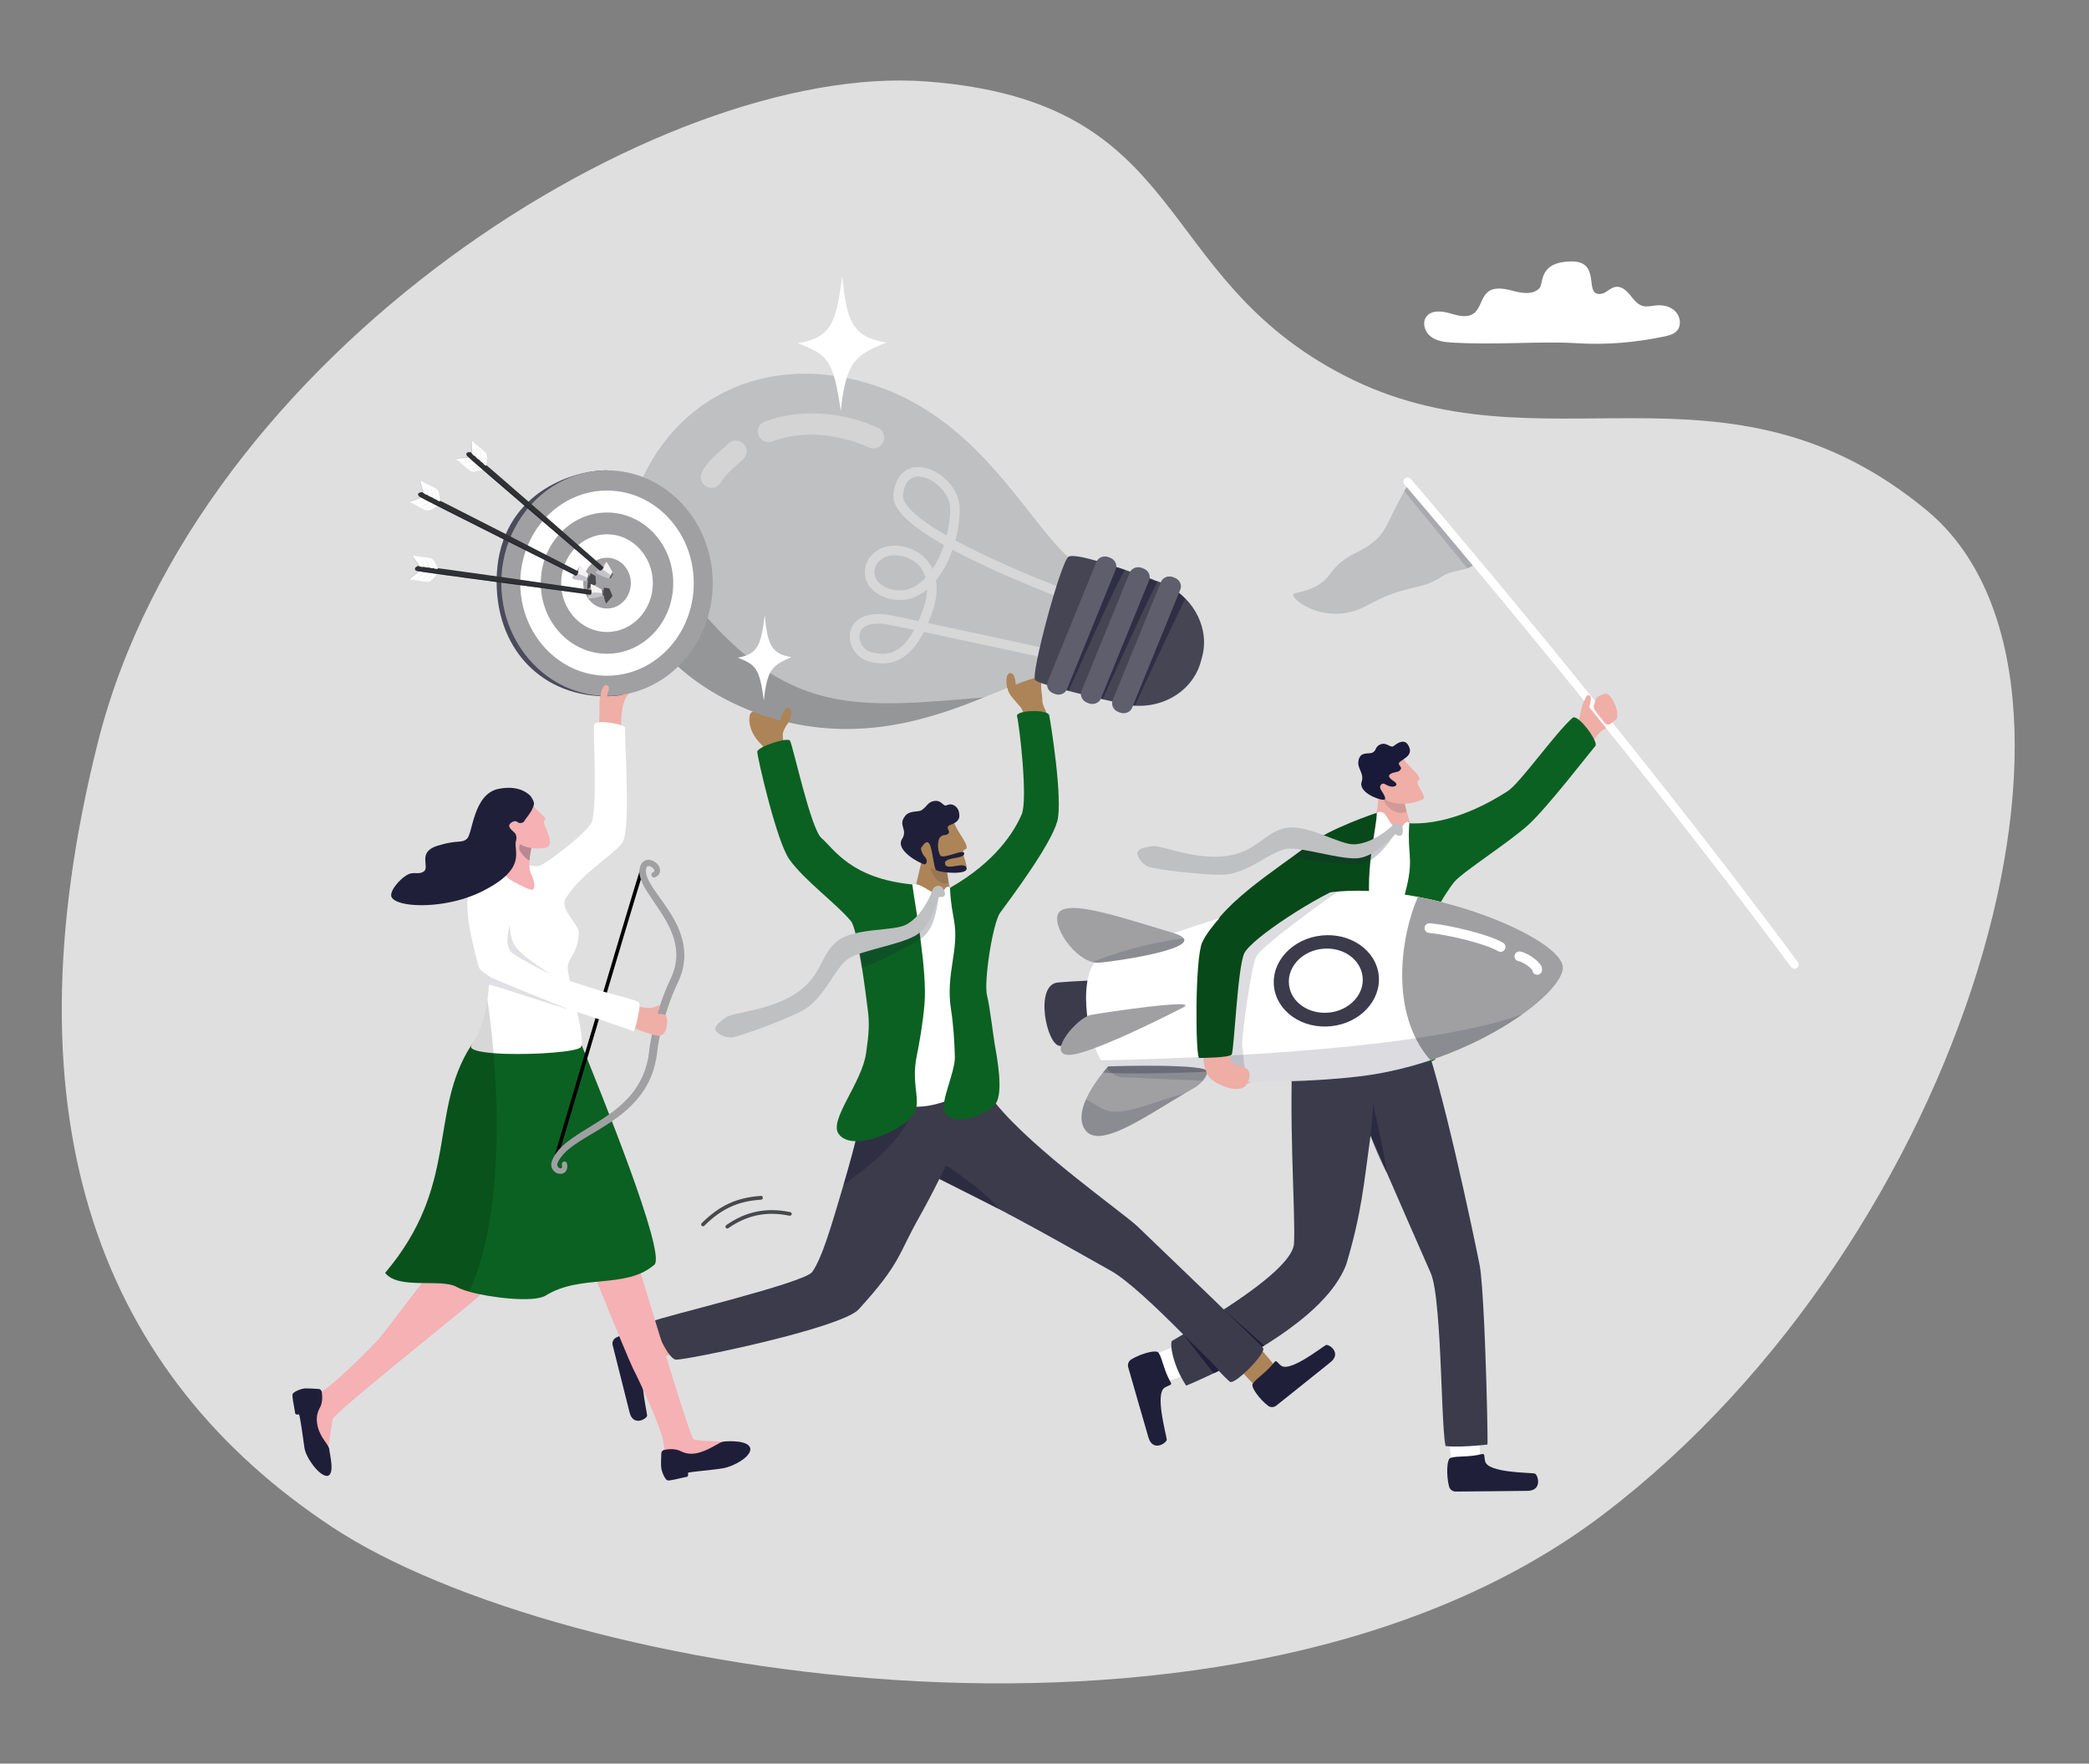 <?xml version="1.0" encoding="UTF-8"?> <!-- Generator: Adobe Illustrator 27.4.0, SVG Export Plug-In . SVG Version: 6.00 Build 0) --> <svg xmlns="http://www.w3.org/2000/svg" xmlns:xlink="http://www.w3.org/1999/xlink" version="1.1" id="Layer_1" x="0px" y="0px" viewBox="0 0 2369.1 2000" style="enable-background:new 0 0 2369.1 2000;" xml:space="preserve"><rect x="0" y="0" width="2369.1" height="2000" fill="#808080" stroke="none"/> <style type="text/css"> .st0{fill:#DFDFE0;} .st1{fill:#EFAEA6;} .st2{fill:#BFC0C1;} .st3{opacity:0.14;fill:#1F1F3B;enable-background:new ;} .st4{fill:#FFFFFF;} .st5{fill:#EEADA5;} .st6{fill:#1F1F39;} .st7{fill:#3B3B4C;} .st8{opacity:0.57;fill:#1F1F39;enable-background:new ;} .st9{fill:#0B6121;} .st10{fill:#191939;} .st11{fill:#084919;} .st12{opacity:0.24;fill:#1F1F3B;enable-background:new ;} .st13{fill:#A0A0A3;} .st14{opacity:0.16;fill:#1F1F39;enable-background:new ;} .st15{opacity:0.28;fill:#1F1F39;enable-background:new ;} .st16{fill:none;stroke:#FFFFFF;stroke-width:11.05;stroke-linecap:round;stroke-miterlimit:10;} .st17{opacity:0.15;fill:#1F1F3B;enable-background:new ;} .st18{fill:#AC8457;} .st19{opacity:0.42;fill:#1F1F39;enable-background:new ;} .st20{opacity:0.52;fill:#1F1F39;enable-background:new ;} .st21{fill:#48494C;} .st22{opacity:0.75;fill:none;stroke:#DFDFE0;stroke-width:10.86;stroke-linecap:round;stroke-linejoin:round;enable-background:new ;} .st23{opacity:0.65;} .st24{opacity:0.25;fill:#181819;enable-background:new ;} .st25{fill:#454554;} .st26{opacity:0.6;fill:#1F1F3B;enable-background:new ;} .st27{fill:#5E5E6D;} .st28{fill:#F5B1B4;} .st29{fill:#1F1E39;} .st30{fill:#1F1F39;fill-opacity:0;} .st31{fill:none;stroke:#000000;stroke-width:4.11;stroke-linecap:round;stroke-linejoin:round;} .st32{opacity:0.14;fill:#1F1F39;enable-background:new ;} .st33{opacity:0.16;enable-background:new ;} .st34{fill:#4B4B5B;} .st35{fill:#BAB3B4;} .st36{opacity:9.000000e-02;fill:#1F1F39;enable-background:new ;} .st37{opacity:0.23;fill:#1F1F39;enable-background:new ;} .st38{fill:#303133;} .st39{opacity:0.47;fill:#1F1F39;enable-background:new ;} .st40{fill:#F4F2F2;} .st41{opacity:0.22;fill:#1F1F39;enable-background:new ;} .st42{opacity:0.73;fill:#32323F;enable-background:new ;} </style> <path class="st0" d="M1050.9,92.4c-301.2-22.9-828.5,306-940,749.9c-108.8,433.3,6.4,718.2,266,889.6s1028.9,299.5,1441.8-14.8 s595.1-949,366.4-1138.3s-437.2-38.7-659.3-152.3S1352.1,115.3,1050.9,92.4L1050.9,92.4z"></path> <g> <path class="st1" d="M1820.2,786.7c-3.8,1-6.5,2.5-8.7,4c6.8,8.5,13.3,17,20.2,25.7c2.6-1.5,2.5-4.5,2.4-7.2 C1833.5,799.7,1825.8,785.2,1820.2,786.7z"></path> <path class="st1" d="M1787.7,863.1c4.7-5.9,3,3.3,8-5.3c2.4-4.1,6.1-10.4,10-16.1c4-5.9,8.2-11.3,11.7-13.5c1.8-1.2,4.3-2.5,6.8-4 c-6.9-9.1-13.8-18.1-20.5-26.9c-1.1,0.2-2.3-0.1-3.9-0.9c-6.3-3.2-6.2,11.1-9.9,22.2c-1.3,4-3.2,7.6-6,9.7c-8,6-14.1,15-15.4,19.2 C1767.1,851.5,1787.7,863.1,1787.7,863.1L1787.7,863.1z"></path> <g> <path class="st2" d="M1550.2,686.7c46.6-25.7,59.8-15.4,87.5-34.4c5.1-3.5,18.1-5.1,26.4-7.8c6.2-2.1,9.8-4.8,5.5-9.4 c-9.8-10.6-70.2-81.4-73.1-84.7l-0.1-0.1c-1.4,2.4-2.7,4.7-3.9,6.9c-20.3,36.3-20,46.9-38.8,60.4c-13.3,9.6-20.6,9.8-33.2,20.2 c-16.4,13.3-13.1,26.9-51.9,35C1457,675.1,1502.1,713.2,1550.2,686.7L1550.2,686.7z"></path> <path class="st3" d="M1592.5,557l71.6,87.4c6.2-2.1,9.8-4.8,5.5-9.4c-9.8-10.6-70.2-81.4-73.1-84.7l-0.1-0.1 C1595,552.5,1593.7,554.8,1592.5,557L1592.5,557z"></path> <path class="st4" d="M2037.8,1097.8C2037.8,1097.8,2037.9,1097.7,2037.8,1097.8c2.2-1.6,2.6-4.6,1.1-6.7 c-196.2-265.5-436.5-545.2-438.9-547.9c-1.7-2-4.7-2.2-6.7-0.5s-2.2,4.7-0.5,6.7c2.4,2.8,242.5,282.2,438.5,547.4 C2032.8,1098.8,2035.7,1099.3,2037.8,1097.8L2037.8,1097.8z"></path> </g> <path class="st1" d="M1807.6,799.7c2.1-3.8,0.8-7.7,5.3-9.9c3.4-1.7,24.5,22.5,19.4,26.2s-8.5,10-14.4,1.3 C1814.8,812.8,1805.5,803.5,1807.6,799.7L1807.6,799.7z"></path> <path class="st1" d="M1793.8,804.6c2-6.8,0.3-4.7,2.1-8c1.8-3.3,3-10.2,7.2-7.7c2.1,1.2,0.2,10.2-0.2,11.3 c-0.9,2.7-2.2,4.5-1.3,7.4C1802,808.9,1793.4,806.3,1793.8,804.6L1793.8,804.6z"></path> <path class="st5" d="M1364,1182.8c0.1,11.7-0.3,33.3,10.5,41.7c10.8,8.4,38.8,9.8,46.5,0.3c7.7-9.6-19.1-14.2-20.6-17 c-4.9-9.2-10.4-29.9-6.7-36.2S1364,1182.8,1364,1182.8L1364,1182.8z"></path> <g> <g> <path class="st4" d="M1678.3,1654.8c0.5-13.5-2.3-47.5-2.3-47.5l-34.8,0.7l4.8,51l23.9,15L1678.3,1654.8L1678.3,1654.8z"></path> <path class="st6" d="M1680.7,1649c3.6-0.9,2.2,2.7,3.6,8.3c3.3,12.9,49.2,12.6,56.1,13.7c3.6,0.6,9.6,19.5-8.1,19.7 c-15.4,0.1-64.6,0.8-81.5,0.8c-3.5,0-6.6-2.4-7.5-5.9c-3.2-12.4-2.7-31.8,2-32.3C1652.3,1650.8,1665.5,1652.9,1680.7,1649 L1680.7,1649z"></path> </g> <g> <path class="st4" d="M1321.5,1567c12.9-3.3,44.2-15.8,44.2-15.8l-10.1-33.9l-46.8,19.1l-7.6,27.6L1321.5,1567L1321.5,1567z"></path> <path class="st6" d="M1327.7,1567.7c1.9,3.3-1.9,2.9-6.8,5.9c-11.3,6.9,1.4,51.7,2.3,58.8c0.4,3.7-15.8,15-20.8-2.4 c-4.3-15-18.3-63-22.9-79.4c-1-3.4,0.5-7.2,3.5-9c10.9-6.7,29.3-11.7,31.1-7.2C1318.2,1540.5,1319.8,1554,1327.7,1567.7 L1327.7,1567.7z"></path> </g> <path class="st7" d="M1686.9,1638.2c-3.1,0.4-6.1,0.7-8.9,0.9c-17.1,1.6-28.2,1.5-33.9,1.2c-3.2-0.2-4.7-0.4-4.7-0.4 c-3.3-14.6-4.1-71.7-7-121.3c-0.6-10.2-1.3-20.1-2.1-29.2c-1.8-20.8-4.2-37.7-7.7-45.6c-11-25-33.7-76.7-49.8-113.8l0,0 c-10.4-23.8-18.2-41.6-18.5-42.2c-7.6,54.8-10,87.4-27.4,145.7c-4.2,11.3-11.1,22.3-19.9,32.9c-6.9,8.3-15,16.3-23.8,23.9 c-55.1,47.8-138,81.1-138,81.1c-2.2-3.4-4.2-6.8-6-10.2c-6.6-12.8-9.9-25.1-10.7-32.8c-0.5-5.2,0-8.3,1.4-8.2 c13.5-7.9,44-25.4,72.9-45.1c10.7-7.3,21.1-14.8,30.4-22.3c19.3-15.6,33.6-30.9,34.3-42.5c2-32.2-7-152.8-0.4-231.4 c0.7-8.1,115.9-13.8,115.9-13.8l27.9,1.2c23.1,55.4,61.3,238.9,67.1,268.2c2,10.1,3.7,36.4,5.2,66.9c0.4,8.6,0.8,17.5,1.1,26.5 C1686.3,1579.2,1687.3,1632.7,1686.9,1638.2L1686.9,1638.2z"></path> <path class="st8" d="M1572.8,1330.2c-11.8-22.7-18.5-42.2-18.5-42.2c2-16.5,3-35.7,3-35.7S1569,1302.5,1572.8,1330.2 L1572.8,1330.2z"></path> </g> <g> <path class="st1" d="M1563.6,897.9c0.6,11.8-6.5,41.2-3.4,53.8l28.7,2.5c0,0,27.8,2,22-3.7c-7.8-7.6-4.8-3.8-8.2-9.1 c-2.1-3.2-4.2-9.5-6.1-16.4c-2.6-9.3-4.8-19.6-5.8-24.7c-0.4-2-0.6-3.2-0.6-3.2l0.1-2.3l-14.9-24.5 C1575.3,870.5,1563,885,1563.6,897.9L1563.6,897.9z"></path> <path class="st3" d="M1595.3,920.1c-2.6-9.3-3.6-14.6-4.6-19.6l-6.9-2c0,0-12.9,0.9-14.9,4.5 C1566,908.4,1581.4,927.8,1595.3,920.1L1595.3,920.1z"></path> </g> <path class="st4" d="M1563.1,920.9c10.9-2.8,11.2,16.9,22.1,18.3c5.7,0.7,4.6-2.1,7.4-4.9c1.7-1.7,3.4-3.7,5.9-0.6 c51.5,62.9-2.7,213.8,3.7,224.8c5.3,9-48.7,26.5-77,17.8c-71.2-22.1-37.1-44.3-33.2-67.8c1.5-8.9,32.6-160.2,32.6-160.2 S1545,937.4,1563.1,920.9L1563.1,920.9z"></path> <path class="st9" d="M1809.3,845.9c-5.8,6.7-54.8,70.2-75.8,89.3c-22.3,20.3-73.5,52.7-83.9,64.6c-5.4,6.3-17.3,24.6-19.4,31.4 c-2.1,6.7-3.5,14.2-3.8,20.9c-0.1,3.1,0,6.1,0.4,8.8c1.5,9.1,2.1,47.9,2.5,54.5c1,16.2,8,48.8,6.4,59.1 c-2.1,13.8-4.8,24.5-9.3,27.8s-38.6,6.3-45.5-1.2c-3.7-4.1-8.9-14.8-9-26.2c0-0.3,0-0.6,0-0.8c0.2-12.3,9.9-30.7,11.3-48 c1.3-16.9,2.3-35.3,1.5-53.7c-2-42.6,16.9-66.8,14.1-102.1c-0.3-3.8-0.5-7.3-0.7-10.5c-0.1-1.5-0.1-2.8-0.2-4.2 c-0.3-7.2-0.2-12.4,0-15.9c0.2-4.3,0.5-6.2,0.5-6.2c0.2,0,0.4,0.2,0.6,0.2c48.1,2,94-25.7,110.7-36.4c14.2-9.1,53-64.7,73.6-83.2 C1789.4,808.8,1813.2,841.4,1809.3,845.9L1809.3,845.9z"></path> <g> <path class="st1" d="M1554.8,876.5c0,0,1.9,4.4,4.5,10c3.2,6.8,7.4,15.1,10.6,18.9c0.2,0.3,0.5,0.5,0.8,0.8 c6.8,6.2,28.2,7.7,42.7,0.4c6.3-3.1-10.7-19.1-4.7-21.8c3.4-1.6-1.1-6.6-6.5-12.2c-3.8-4-8.1-8.3-10.4-11.9 c-0.1-0.2-0.2-0.4-0.4-0.6L1554.8,876.5L1554.8,876.5z"></path> <path class="st10" d="M1544.2,886.7c-0.4,1.3-0.6,2.6-0.3,3.9c1.7,11,25.7,18.7,26.8,15.7l0,0c1.4-4-7.1-11.5-5.4-14.9 c2.6-5.2,4.9-1.8,10.1,0.1c5.5,2,12.6-1,4.7-6c-2.1-1.3-3.4-2.5-4.1-3.5c-2-2.8,0.5-4.5,3.9-5.6c5.2-1.6,5.9-0.5,8.5-3.8 s-5.7-5.4,0.2-9.4c1.1-0.8,2.2-1.5,3.4-2.3c4.4-3,8.2-6.3,6.7-12c-0.1-0.4-0.2-0.8-0.4-1.2c-1-2.6-2.2-4.2-3.5-5.3 c-0.5-0.4-1-0.7-1.6-0.9l0,0c-3.9-1.5-8.6,1.5-12.1,4.1c-0.3,0.2-0.5,0.4-0.8,0.6c-0.7,0.5-1.4,0.6-2.2,0.4 c-3.2-0.6-7.5-5.1-13.3-2.1c-5.7,2.9-3.3,6.2-8.2,9c-3,1.7-11.7-0.8-14.7,5.3c-1,2-1.4,3.9-1.5,5.6 C1539.9,872.2,1547.3,877.5,1544.2,886.7L1544.2,886.7z"></path> </g> <path class="st11" d="M1561.3,921.8c1,13.6-16.1,73-5.1,119.9c8.8,37.5-14.4,72.2-15.5,91.1c-1.1,18.6,4.3,59-12.9,68.9 s-51,25.2-62.9,24.5c-9.7-0.5-18.7-32.9-11.7-50.3c5.7-14.1,30.3-59.7,34.1-86.8c0.8-5.9,1.2-10.9,1-14.4c0-0.2,0-0.5-0.1-0.7 c-0.2-3-0.6-6.1-1-9.2c-1.8-13.9-4.6-27.8-4.6-33.8v-0.1c0-0.6,0-1,0.1-1.5l0,0c0-0.1,0-0.2,0.1-0.3c0,0,0,0,0-0.1s0-0.1,0-0.2l0,0 c-5.5,2.9-54.6,24.6-73,56.2c-4.8,12-7.4,26.6-9.1,40.9v0.1c-0.4,3.4-0.7,6.9-1,10.2v0.3c-1.9,22.1-2,41.3-5.2,45.8 c-2,1.1-3.9,2-6,2.9c-8.5,3.6-17.2,5.5-24.2,5c-2.5-0.2-4.8-0.6-6.8-1.4c0-0.1-0.6-22.8,0.2-49.4c0.1-2.4,0.2-4.9,0.3-7.4l0,0 c1-23.8,3.2-49.2,7.9-63.2c14.3-41.8,80.7-81.7,117.6-110.4C1508.1,939.3,1561.3,921.8,1561.3,921.8L1561.3,921.8z"></path> <g> <path class="st12" d="M1583.1,945.1c-1.2-0.9-14.4,23.7-31.1,31.4c-4.6,2.1-9.6,3.5-14.6,3.6c-14.8,0.3-52.1-4.4-70.6-7.7 c11.7-11.5,16.9-10.6,24-19.3c13.3,5.1,37.9,11.7,45.7,11.1c5.8-0.4,11.3-1.9,16.4-4c9.6-3.9,18-10,24.3-15.4 c3.2-2.7,3.9-7.1,7.6-7.1C1589.7,937.7,1584.6,946.3,1583.1,945.1L1583.1,945.1z"></path> <path class="st2" d="M1590.9,940.3c0-2.5-1.5-6.6-6.4-6.5c-3.7,0-4.1,1.6-7.3,4.3c-9.7,8.2-24.1,18.2-40.7,19.4 s-53.2-23.2-77.9-18.6c-24.7,4.6-33.2,27.5-68.7,32s-72.7-12.8-83.2-11.3s-16.9,3.6-16.8,8s4.9,11.8,12.1,15.2s71.3,10.6,88.4,8.9 c27.9-2.8,53-28.4,70.9-29.3c17.9-1,55.1,11.4,76.1,11c23.4-0.4,43.8-28.5,45.2-27.3c1.5,1.2,2.9,2.3,5.9,1.6 C1590.5,947.1,1590.9,942.8,1590.9,940.3L1590.9,940.3z"></path> </g> <path class="st12" d="M1510.8,1011.2c-1.1,4.4-12,46.4-22.3,59c0-0.2,0-0.5-0.1-0.7c-0.2-3-0.6-6.1-1-9.2 c-1.8-13.9-4.6-27.8-4.6-33.8v-0.1c0-0.6,0-1,0.1-1.5l0,0c0-0.1,0.1-0.3,0.1-0.3c0-0.1,0-0.2,0-0.2l0,0 C1483,1024.4,1511.9,1006.3,1510.8,1011.2L1510.8,1011.2z"></path> <path class="st5" d="M1392.5,1174.3c2.2-8.3-17.4,4.7-17.4,4.7l13.7,23.6C1388.7,1202.6,1390.3,1182.7,1392.5,1174.3z"></path> <g> <path class="st7" d="M1249.2,1111.5c-29.8,1-44.9,2.3-49.6,2.7c-27,2.7-12.5,72.6,2.9,71.9c24.6-1,68.7-4.1,68.7-4.1 L1249.2,1111.5L1249.2,1111.5z"></path> <path class="st4" d="M1727,1150c-26.5,19-62.9,38.3-104.8,52.4c-7,2.3-14.1,4.5-21.3,6.5c-18.8,5.2-38.6,9.3-58.8,11.7 c-107.6,12.9-232.6,1.4-267.6,1.2c-10.2-0.1-19-7.7-25.8-19.2c-21.6-36.4-24.7-112.1,2.7-117.3c22.6-4.3,173.1-67.2,267.5-74.4 c28.3-2.2,59.2,0.5,89.3,6.2c83.9,15.9,162.1,55.4,164.3,79.1C1773.5,1108.4,1756.4,1128.9,1727,1150L1727,1150z"></path> <path class="st13" d="M1355.8,1232.9c-4.1,2.3-8.2,4.8-12.4,7.2c-48.7,28.9-98.2,63.8-113.2,40.5c-6.1-9.5-3.8-22,1.4-33.8 c5.3-12,13.6-23.4,19.3-30.4c1.7-2.1,3.1-3.7,4.1-4.9c0.8-1,1.5-1.7,1.8-2c0.1-0.2,0.2-0.2,0.2-0.2s0.2,0,0.5,0 c8.2-0.2,113.6-3.3,111.9,6.2l0,0c-0.8,3.9-3,7.4-5.4,10.2C1360.1,1230.1,1355.8,1232.9,1355.8,1232.9L1355.8,1232.9z"></path> <path class="st13" d="M1341.6,1142.6c0,0-106,54.9-130.2,53.7c-24.2-1.2,9.9-42.3,25.7-45.3 C1253,1148,1363.3,1131.7,1341.6,1142.6L1341.6,1142.6z"></path> <path class="st13" d="M1246.9,1091.7c-2.5,0.2-5,0-7.6-0.6c-24.9-6.1-50.8-48.7-36.2-58.4c16.2-10.6,73.1,9.2,126.8,25.1 c7,2.1,10.9,4.2,12.5,6.3C1351.7,1077,1269.9,1089.6,1246.9,1091.7L1246.9,1091.7z"></path> <path class="st13" d="M1622.2,1202.4c-48.3-55.1-32.3-145.1-14.1-185.3c83.9,15.9,162.1,55.4,164.3,79.1 C1774.5,1119.4,1710.7,1172.7,1622.2,1202.4L1622.2,1202.4z"></path> <path class="st14" d="M1727,1150c-26.5,19-62.9,38.3-104.8,52.4c-7,2.3-14.1,4.5-21.3,6.5c-18.8,5.2-38.6,9.3-58.8,11.7 c-107.6,12.9-232.6,1.4-267.6,1.2c-10.2-0.1-19-7.7-25.8-19.2C1302.8,1201.2,1604.7,1195,1727,1150L1727,1150z"></path> <path class="st15" d="M1369.3,1215.5c-31.1,1.4-97.6,2.8-118.6,0.9c3-3.7,5.2-6.2,5.9-6.9c0.2-0.1,0.5-0.2,0.7-0.2 C1265.6,1209,1371,1205.9,1369.3,1215.5L1369.3,1215.5L1369.3,1215.5z"></path> <path class="st14" d="M1343.3,1240.1c-48.7,28.9-98.2,63.8-113.2,40.5c-6.1-9.5-3.8-22,1.4-33.8c5.3,2.9,11.4,6.3,18.1,10.2 C1269.7,1268.5,1301.9,1251,1343.3,1240.1L1343.3,1240.1z"></path> <path class="st14" d="M1246.9,1091.7c-2.5,0.2-5,0-7.6-0.6c22.7-10.2,67.4-22.9,103.1-26.9 C1351.7,1077,1269.9,1089.7,1246.9,1091.7z"></path> <path class="st16" d="M1723.1,1084.5c9.1,2,21.7,12.4,20.2,15.4"></path> <path class="st16" d="M1621.1,1052.5c21.3,1.9,65,12.2,80.7,21.4"></path> <ellipse transform="matrix(0.995 -0.103 0.103 0.995 -106.534 160.788)" class="st7" cx="1503.7" cy="1112" rx="59.7" ry="51.7"></ellipse> <path class="st4" d="M1537.9,1132.2c-0.8,1-1.7,2-2.6,2.9c-5.5,5.7-12.9,10-21.5,12.1c-2.1,0.5-4.3,0.9-6.5,1.1 c-23.1,2.4-43.5-11.9-45.5-31.8c-1.2-11,3.5-21.5,11.8-29.1c6.7-6.1,15.9-10.4,26.2-11.4c21-2.2,39.8,9.4,44.5,26.6 c0.5,1.7,0.8,3.4,1,5.2C1546.3,1116.7,1543.4,1125.3,1537.9,1132.2L1537.9,1132.2z"></path> </g> <path class="st17" d="M1527.2,1004.4c-24.6,16.2-96.8,68.8-102.6,80.5s-17.8,98.3-15.8,103.1s0.4,24.6,5.6,27s-10.2,3.2-10.2,3.2 l-24.9-35.7l29.8-124.6l62.2-34.5L1527.2,1004.4L1527.2,1004.4z"></path> <path class="st5" d="M1364,1182.8c0.1,11.7-0.3,33.3,10.5,41.7c10.8,8.4,33.3,15.9,39.3,5.1c11.9-21.3-11.3-20.6-13.4-21.9 c-8.7-5.7-10.4-29.9-6.7-36.2S1364,1182.8,1364,1182.8z"></path> <path class="st11" d="M1530.7,1002.3c-35.7,12.4-111.9,62.3-119.6,78.8s-11.5,111.2-14.3,114.8c-2.8,3.6-32.6,3.8-36.8,3.9 s-5.1-112.1,3.4-131.1c8-17.9,36.3-45.3,36.3-45.3L1530.7,1002.3L1530.7,1002.3z"></path> </g> <g> <path class="st18" d="M1446.8,1550.4c-7.4-10.4-29.3-33.9-29.3-33.9l-26.1,21.3l33.2,35.1l26.9-3.1L1446.8,1550.4L1446.8,1550.4z"></path> <path class="st6" d="M1445.3,1544.7c2.2-2.9,3.2,0.7,7.6,4c10,7.6,44.8-19.9,50.7-23.3c3.1-1.7,18.6,8.8,5.2,19.5 c-11.6,9.3-48.7,39.1-61.5,49.2c-2.7,2.1-6.4,2.2-9.2,0.1c-9.7-7.3-20.5-22.1-17.2-25.2C1424.8,1563,1436,1556.7,1445.3,1544.7 L1445.3,1544.7z"></path> <g> <path class="st1" d="M734.8,1543.2c12.5-2.5,43.1-12.6,43.1-12.6l-8.5-32.6l-45.7,15.6l-8.3,25.7L734.8,1543.2L734.8,1543.2z"></path> <path class="st6" d="M740.6,1544.2c1.7,3.2-1.9,2.6-6.8,5.2c-11.1,5.9-0.5,49,0.1,55.8c0.3,3.5-15.7,13.3-19.9-3.4 c-3.6-14.4-15.3-60.6-19.2-76.4c-0.8-3.3,0.7-6.8,3.7-8.4c10.7-5.8,28.6-9.5,30.1-5.2C732.6,1517.9,733.6,1530.8,740.6,1544.2 L740.6,1544.2z"></path> </g> <path class="st7" d="M1432.4,1528.6c4.3,5.3-31.7,42.2-37.6,38.4c-6-3.7-97.7-105.1-135-125.9c-23.2-12.9-92.3-52.6-141.6-77.5 c-30.2-15.3-52.9-26.6-52.9-26.6l0,0c-8.2,16.5-15.6,30.4-22.5,42.7c-25,44.3-20.7,52.1-68.9,105.1 c-19.6,21.6-198.3,58.3-207.6,57.1c-9.3-1.2-26.2-41-23.9-44.1s169.9-42.6,178.8-55.4c11.4-16.3,22-53.4,35.3-98.3 c6.3-21.4,12.5-43.8,17.6-65.4c0.4-1.6,0.7-3.1,1.1-4.7l0,0c2.3-10,4.3-19.8,6-29.2c0.3-1.9,7-4,16.8-6.2c12-2.7,28.8-5.4,44.7-7.7 c16.5-2.4,32.1-4.4,40.2-5.3c3.8-0.5,6-0.7,6-0.7l21.2-4.8c1.3,4.1,3.4,8.4,6.1,13c3.3,5.7,7.6,11.7,12.7,17.9 c43.9,54.1,144.3,123.8,161.2,139.9C1310.3,1410.2,1428.1,1523.3,1432.4,1528.6L1432.4,1528.6z"></path> <path class="st19" d="M1035.2,1258.4c-12.9,40.6-65.3,75.1-78.7,85.6c6.8-22.9,13.4-47.1,18.7-70.1l0,0c1.8-5.9,3.3-11.7,4.1-17.4 L1035.2,1258.4L1035.2,1258.4z"></path> <path class="st20" d="M1132.5,1370.9c-30.2-15.3-67.1-33.9-67.1-33.9c4-8.5,7.6-15.5,7.6-15.5S1118.3,1351.2,1132.5,1370.9 L1132.5,1370.9z"></path> <g> <path class="st18" d="M1180.8,777.1c-0.2,3,0.4,8.9,0.9,11.6c0.7,3.6-0.2,7,1.5,11.2c0.4,1,0.9,2.1,1.4,3.2c0.5,1.2,1,2.4,1.4,3.4 c2.8,7.1,3.4,11.5,5.2,17.8c0,0-21.5,9.3-24,5.8c-1.6-2.2,0.1,3.3-1.1-2.4c-0.5-2.4-3.5-15.3-4.2-17.8c-0.4-1.2-1.6-4.9-1.2-3.7 c3.8,14.1-0.8-1.4-2.8-3.7c-3.2-3.8-7-7.8-10-11.6c-2.5-3.1-4.3-6.1-4.8-8.7c-1.2-7.6,13.3,8.3,7.9-12.8 c-2.4-9.4,19.3-7.4,24.2-4.1C1177.5,766.9,1181.2,770,1180.8,777.1L1180.8,777.1z"></path> <g> <path class="st18" d="M1045.8,970.8c-0.6,11.7-10.8,40-9,52.9l28.5,5.3c0,0,27.7,4.8,22.4-1.4c-7.1-8.3-4.4-4.2-7.3-9.8 c-1.8-3.4-3.2-9.8-4.5-16.8c-1.6-9.4-2.8-19.9-3.3-25c-0.2-2-0.3-3.2-0.3-3.2l0.3-2.3l-12.5-25.7 C1060.3,944.9,1046.5,958,1045.8,970.8L1045.8,970.8z"></path> <path class="st3" d="M1076.1,1001c-1.6-9.4-2.8-19.9-3.3-25l-6.7-2.6c0,0-8.8-0.9-11.1,2.5 C1051.4,980.9,1061.3,1007.2,1076.1,1001L1076.1,1001z"></path> </g> <path class="st4" d="M1033.4,1003.4c10.7-4,20.2,10,31.2,10.2c5.8,0.1,4.4-2.6,6.9-5.6c1.6-1.9,3-4,5.9-1.2 c58.4,56.5,12.5,212.5,20.1,222.6c6.2,8.3-38.3,30.4-67.7,24.8c-40.2-7.7-41.1-54.4-40.5-63.3c0.5-9,15.5-161.7,15.5-161.7 S1017,1021.7,1033.4,1003.4L1033.4,1003.4z"></path> <path class="st9" d="M1071,1260.1c7.4,19.4,48.9,4.6,58.1-8.3s1.6-52.9-1.2-68.8c-1.1-6.4-5.9-44.7-8.4-53.5 c-4.2-15,6.3-82.9,14.8-94.5c13.1-17.8,57.2-76.7,64.7-103.5c6.7-24.1-7.6-113.7-9.2-120.5s-38.2-5.8-36.4,1.2 c2.6,9.9,12.6,94.8,5.2,111.6c-8.5,19.2-28.9,53.1-81.1,83c0,0-0.1,1.9,0.2,6.2c0.2,3.5,0.7,8.7,1.7,15.7 c0.6,4.1,1.4,8.9,2.4,14.3c6.6,34.5-9.8,60.5-3.2,102.3c2.8,18,3.8,36.3,4.3,53.2C1083.3,1215.7,1066.6,1248.7,1071,1260.1 L1071,1260.1z"></path> <g> <path class="st18" d="M863.7,844.6c6.7,6.5,22.4,63.9,23.8,66.3c1.9,3.1,15-19.4,17.8-13.6c0,0-10.7-21.1-11.2-25.5 c-0.3-2.7,3-13.9,0.1-18.9c-1.2-2.1-2.4-4.3-3.5-6.6c-0.5-1.2-1.1-2.3-1.5-3.5c-1-2.7-1.4-5.7-1.5-8.7c-0.3-9,10.9-17.3,5.5-18.1 c-5.3-0.8-7.8,2.7-14.3-7c-3-4.6-24.1-7.7-28.2,1C849.5,812.6,847,828.4,863.7,844.6L863.7,844.6z"></path> <path class="st9" d="M1034.6,1003c-69.9-6.8-88.7-40.3-103-52.6c-12.3-10.7-32.7-106.7-35.8-110.6s-36.9,7.2-37,12.7 s21.9,101.9,36.4,122.1c17.2,24.1,54.4,51,69.9,70.1c7.7,9.5,16.8,82.6,18.9,99.4c2.3,16.4,1.4,28.4-1.8,50.3l0,0 c-4.7,33.5-42.3,75.8-31.2,91.4c15.1,21.3,70-2.4,84-20.8c11.6-15.3-2.4-33,4.6-67.2c3-14.6,7.1-38,8.8-58.6 C1051.8,1101.3,1038.3,1030.1,1034.6,1003L1034.6,1003z"></path> </g> <path class="st12" d="M1065.2,1015.9c-1.5-0.3-2.1,27.5-13.7,41.8c-3.2,3.9-7,7.4-11.5,9.8c-13.2,6.9-44.5,24.6-62.6,30.1 c-6.8-34.4-4.1-18.5-3.6-31.4c14.3-1.5,51.4-8.3,58.1-12.4c5-3,9.2-6.8,12.9-11c6.9-7.8,11.6-17,14.8-24.6c1.7-3.9,0.3-8,3.6-9.7 C1067.7,1006.4,1067,1016.3,1065.2,1015.9L1065.2,1015.9z"></path> <path class="st2" d="M1069.9,1008.2c-1.2-2.2-4.3-5.1-8.8-2.9c-3.3,1.7-3,3.3-4.6,7.1c-5,11.6-13.4,27-27.7,35.6 c-14.4,8.6-58.5,3.5-78.6,18.8c-20.1,15.2-17.2,39.3-47.1,59.4s-71.3,21.6-80,27.6s-13.5,10.8-11.5,14.7s9.8,8.2,17.8,8 s69-22.9,83.6-32.1c23.8-15.1,34.7-49.1,50.4-58s54.8-14.8,73.5-24.7c20.9-11,26.3-45,28.2-44.6s3.6,0.7,6-1.3 C1072.7,1014.4,1071.1,1010.3,1069.9,1008.2L1069.9,1008.2z"></path> <g> <path class="st18" d="M1082.1,932.9c3.3,10.6,19.8,28.7,12.4,30.3c-7.3,1.6,7.1,22.5-0.6,24.5c-18.7,4.9-43.2-2.2-47.7-10.7 s-8.9-34.3-8.9-34.3L1082.1,932.9L1082.1,932.9z"></path> <path class="st6" d="M1066.3,949.3c4.6-4.1,5.3-0.8,9-3.8s-4.8-7.1,2.7-10.1s11.5-5.8,9.5-14.7c-1.3-5.7-7.1-10.6-13.8-7.5 c-4.3,2-5.4-6.3-14.5-4.8c-7.2,1.2-8.1,6.7-14.2,10.5c-3.3,2.1-13.3,0.1-18.2,6.1c-9.2,11,3.3,15.3-3.8,26.5 c-8.3,13.1,21.7,28.5,25.7,28.7c1.5,0.1,4.5-3.9-0.1-8.8c-2.4-2.5-5.1-8.7-3.7-10.4c2.5-3,6.5-10.3,10-2.3 c2.5,5.7,4.5,26.8,6.7,28c5.6,3.3,35.7,5.6,34.6-1.9c-1.4-9.3-23.7,4-24.5-5.7c-0.6-7.4,21.2-4.7,21.8-10.8 c0.7-7.1-24.3,7.3-27.3,1.5C1062.3,962.5,1063.6,951.6,1066.3,949.3L1066.3,949.3z"></path> </g> </g> <path class="st21" d="M897.2,1378.1c-0.5,0.5-1.2,0.7-1.9,0.6c-25.6-5.4-48.3-0.7-69.3,14.1c-0.9,0.7-2.2,0.4-2.9-0.5 s-0.4-2.2,0.5-2.9c22-15.6,45.8-20.4,72.6-14.8c1.1,0.2,1.9,1.3,1.6,2.5C897.7,1377.4,897.5,1377.8,897.2,1378.1L897.2,1378.1z"></path> <path class="st21" d="M864.5,1359.9c-0.3,0.3-0.8,0.6-1.3,0.6c-13.7,0.9-24.9,3.6-35.3,8.4c-10,4.7-19.3,11.4-29.2,21.2l0,0 c-0.8,0.8-2.1,0.8-2.9,0c-0.8-0.8-0.8-2.1,0-3c20.2-20,39.6-29,67.1-30.9c1.2-0.1,2.2,0.8,2.2,1.9 C865.1,1358.9,864.9,1359.5,864.5,1359.9L864.5,1359.9z"></path> <g> <path class="st2" d="M1256.2,669.1c1.3,6.6,1.3,14.3,0.3,22.5c-0.2,2.1-0.6,4.2-1,6.4v0.1c-3.2,17.7-10.9,36.5-21,50.1 c-0.2,0.2-0.4,0.5-0.6,0.7c-5.5,7.2-11.7,12.8-18.3,16c-5.5,2.5-11.2,3.4-17.1,1.9c-2.1-0.5-4.4-0.8-6.9-0.8 c-5.9-0.1-12.7,1.3-20.5,3.6c-15.1,4.4-33.7,12.6-55.4,21.3c-59.3,24-141.8,52.6-240.1,23.5c-94.2-27.8-192.4-109.5-161.9-229.8 c0.2-0.9,0.5-1.8,0.8-2.8c31.4-118.5,140.7-185.7,270-147.1c123.7,36.9,177.8,152.7,227.3,197.4c9.4,8.5,18.7,14.5,28.3,16.8 c0.3,0.1,0.7,0.2,1,0.3C1249.4,651.7,1254.2,659.1,1256.2,669.1L1256.2,669.1z"></path> <path class="st22" d="M1277.5,699.8c0,0-264.1-89.3-258.9-138.8s64.5-19.1,64.4,16.2c-0.2,47.5-30.6,111.2-76.8,95.4 c-36-12.3-19.6-57,19.4-46.9c26.4,6.8,38.2,32.8,27,65.5c-19.1,55.3-43.3,60-66.6,53.4c-23.1-6.5-28.6-51.3,23.5-41.4 c28.9,5.5,251.1,53.8,251.1,53.8"></path> <g class="st23"> <path class="st0" d="M843.3,520.2c-2.8,2.8-5.5,5.2-8.1,7.5c-2.6,2.2-5,4.4-7.2,6.5c-4.4,4.2-8,8.3-10.3,12.5 c-3.2,6-10.6,8.2-16.5,5.1s-8.2-10.6-5.1-16.5v-0.1l0,0c2.1-3.8,4.5-7.3,7.1-10.4c2.6-3.1,5.3-5.8,8-8.4c2.7-2.5,5.4-4.8,7.9-7 s4.9-4.2,6.8-6.2l0.1-0.1c4.7-4.7,12.4-4.7,17.1,0C848,507.9,848,515.5,843.3,520.2z"></path> <path class="st0" d="M985.4,507.4c-17.2-7.8-36-12.6-54.8-14s-37.9,0.8-55,7.2l0,0c-6.2,2.3-13.1-0.8-15.4-7s0.7-13.1,6.9-15.4 c10.5-4,21.4-6.6,32.4-8.1c11-1.4,22-1.7,32.9-0.9c21.8,1.5,43.2,6.9,63.2,15.9c6.2,2.8,8.9,10,6.2,16.2 C998.9,507.4,991.6,510.2,985.4,507.4L985.4,507.4L985.4,507.4L985.4,507.4z"></path> </g> <path class="st24" d="M1115.8,790.9c-59.3,24-141.8,52.6-240.1,23.5c-94.2-27.8-192.4-109.5-161.9-229.8c0.2-0.9,0.5-1.8,0.8-2.8 C865.6,816.5,938.4,805.8,1115.8,790.9z"></path> <path class="st25" d="M1246.4,636.8c2.6,0.8,5.2,1.5,7.9,2.4c8.6,2.7,17.3,5.6,25.2,8.3c2.7,0.9,5.3,1.9,7.8,2.7 c12.2,4.3,20.9,7.6,20.9,7.6c1.5,0.4,3,0.9,4.5,1.4c2.6,0.9,5.2,1.9,7.7,3c3.4,1.5,6.6,3.2,9.7,5.2c3.6,2.2,7,4.7,10.1,7.5 c12.4,10.8,20.9,25.2,24,40.7c0.3,1.5,0.6,3.1,0.8,4.7c1,8.2,0.5,16.7-1.8,25l-1.3,4.8c-2.3,8.5-6.2,16.1-11.3,22.7 c-2.8,3.6-5.9,6.9-9.3,9.8c-14.2,12.3-33.6,18.9-54,17.7c-2.9-0.2-5.7-0.5-8.6-1c-2.7-0.5-5.4-1-8.1-1.8c0,0-0.9-0.2-2.6-0.6 c-2.6-0.6-7.1-1.6-12.6-2.8c-6.2-1.4-13.9-3.2-22-5.2c-4.3-1-8.7-2.1-13.1-3.2c-7.7-1.9-15.4-3.9-22.2-5.8 c-4.4-1.2-8.4-2.4-11.8-3.5c-6.7-2.1-11.3-4-12.4-5.2c-5.2-6.2,28.6-132.5,37.7-139.7C1214.9,628.8,1229.5,631.9,1246.4,636.8 L1246.4,636.8z"></path> <path class="st26" d="M1275.7,646.3c-11.9,19.3-55.1,118-63.6,136.5c-2.7-0.9-5.3-1.9-7.8-2.7l54.1-138.7 C1262.8,642.4,1269.8,643.8,1275.7,646.3z"></path> <path class="st26" d="M1312.6,659.8c-13.8,26-54.4,116.2-62.2,133.1c-2.6-0.9-5.2-1.9-7.7-3l52-137.5 C1297.4,653,1306.9,656.6,1312.6,659.8L1312.6,659.8z"></path> <path class="st27" d="M1194.3,786.2l2,0.8c5.5,2.1,11.7-0.3,13.8-5.5l55.2-135.6c2.1-5.2-0.6-11.1-6.1-13.3l-2-0.8 c-5.5-2.1-11.7,0.3-13.8,5.5l-55.2,135.6C1186.1,778.1,1188.8,784,1194.3,786.2z"></path> <path class="st27" d="M1232.7,796.8l2,0.8c5.5,2.1,11.7-0.3,13.8-5.4l54.7-134.2c2.1-5.1-0.7-11-6.2-13.2l-2-0.8 c-5.5-2.1-11.7,0.3-13.8,5.4l-54.7,134.2C1224.5,788.7,1227.2,794.6,1232.7,796.8L1232.7,796.8z"></path> <path class="st26" d="M1330.1,667.3c3.6,2.2,11.6,8.8,13.9,11.8c-14.6,30.2-47.4,99.8-56.8,121.1c-2.9-0.2-5.7-0.5-8.6-1 L1330.1,667.3L1330.1,667.3z"></path> <path class="st27" d="M1268.1,807.3l2,0.8c5.5,2.1,11.7-0.3,13.8-5.4l54.7-134.2c2.1-5.1-0.7-11-6.2-13.2l-2-0.8 c-5.5-2.1-11.7,0.3-13.8,5.4l-54.7,134.2C1259.9,799.3,1262.6,805.2,1268.1,807.3z"></path> </g> <path class="st18" d="M1153.7,781.9c-3.2-7.4-1.3-17.1-7.3-18.5s-6.1,13-3.3,18.7C1145.7,787.6,1153.7,781.9,1153.7,781.9 L1153.7,781.9z"></path> <path class="st18" d="M882.9,819.7c4.5-6.7,4.5-16.5,10.7-16.8s3.6,12.3-0.1,17.3C889.8,825.3,882.9,819.7,882.9,819.7L882.9,819.7 z"></path> </g> <g> <path class="st1" d="M676.1,842.2c7.5-32.7,0.3-49.8,7-60.6c12.4-19.8,38.5-5,29.3,5.8s-7.4,32.9-8.2,35.8 C699.3,841.5,676.1,842.2,676.1,842.2L676.1,842.2z"></path> <path class="st28" d="M591.8,1397.4c-16.1,32.9-32.6,59.2-54.7,77.8s-159.2,128.3-159.9,134.1c-0.7,5.8-4.4,29.8-5.7,35.6 s-34.1-47.5-27.4-56c6.7-8.4,5.9-2,20.7-10.7c14.7-8.7,55.7-49.7,63.8-58.6c8.1-8.9,79.1-105.1,90.3-113.1 C530.1,1398.5,591.8,1397.4,591.8,1397.4L591.8,1397.4z"></path> <path class="st29" d="M361.5,1575.2c1.6,0.1,3,1.3,3.3,2.9c1.5,7.8-0.1,14.1-1.1,16.4c-1.9,4.3-6.6,10.4-3.3,23.6 s12.6,20.2,13,25.4s7,29.3-2.5,30.3c-9.2-0.1-24-20.8-25.6-31.7c-1.6-10.8-5.2-38.8-6.4-38.1c-3.6,0.7-4.1-1-4.1-1 c-1.2-8.5-4-19.7-2.9-22.2c1.1-2.4,9.4-6.2,14.9-6.3C350.7,1574.5,357.7,1574.9,361.5,1575.2L361.5,1575.2z"></path> <g> <path class="st28" d="M641.5,1362.5c1.4,5.1,11.6,31.2,24.1,62.5c3.8,9.4,7.7,19.3,11.7,29.2c18.4,45.7,37.7,92.2,40.6,97.8 c5.8,11,31.1,65,34.3,82.4c3.3,17.4-2.7,14.5,3.1,23.9s76.3-18.4,71.2-21.6s-34.4-1.8-39.8-4.4c-3.7-1.8-37.1-113-61.4-192.9 c-3.2-10.7-6.3-20.9-9.2-30.2c-7.1-23.3-12.6-40.9-15-47.3c-10.2-27.9-20.7-17.2-44.2-11.7 C657.1,1350.4,637.7,1348.8,641.5,1362.5L641.5,1362.5z"></path> <path class="st29" d="M750,1648c0.1-1.7,1.3-3.2,2.9-3.6c7.9-2,14.5-0.6,16.8,0.3c4.5,1.8,10.9,6.4,24.3,2.3s21.4-11.6,26.8-12.2 s29-1.7,30.2,8.3c0.2,9.6-19.3,19.8-30.4,21.9s-41.1,4.2-40.4,5.4c0.8,3.8-0.9,4.3-0.9,4.3c-8.7,1.7-20.1,5.1-22.6,4 s-6.6-9.6-6.9-15.3C749.5,1659.4,749.8,1652,750,1648L750,1648z"></path> </g> <path class="st30" d="M536.3,1475.3c16.3,6.9,41.2,6.3,53.4,8.5c3.3-13,4-15.6,5.2-20.9c0.2-1,0.5-1.9,0.7-2.9l-43.7-12.6 l-15.2,16.5C536.5,1467.7,536.4,1471.5,536.3,1475.3L536.3,1475.3z"></path> <path class="st30" d="M618.2,1452.8c1.4,10.1,2.6,18.2,4.1,28.8c15-5.9,35.4-2.7,50.5-0.1c-0.6-11.2-1.2-21.8-1.8-31.5l-2.3-8.7 L618.2,1452.8L618.2,1452.8z"></path> <path class="st9" d="M436.8,1443.5c15,19.4,63.5,5.9,81.2,16c2.8,1.6,7.8,3.5,14,5.3c21.9,6.5,73.1,12.9,86.7,4.5 c40.3-25,91-7,123.4-35c14-12.2-61.9-198-82.6-249.5l0,0c-1.1-2.8-2.2-5.1-3.2-7c0,0-52.5-32.7-99.1-9.4 c-7.8,3.9-15.4,9.3-22.6,16.7c-0.1,0.2-0.2,0.4-0.3,0.5C485.5,1261.8,521.8,1343.1,436.8,1443.5L436.8,1443.5z"></path> <g> <path class="st31" d="M727.1,989.3c-14.7,46.9-98,328.1-98,328.1"></path> <g> <path class="st13" d="M643,1319.6c0.3,1.4,0.5,2.9,0.3,4.5c-0.1,0.8-0.3,1.7-0.7,2.6s-1,1.8-1.7,2.5c-1.5,1.5-3.7,2.1-5.4,2 c-1.8,0-3.5-0.5-4.9-1.3c-1.5-0.8-2.7-2-3.7-3.4s-1.6-3.1-1.7-4.8c-0.2-1.7,0.1-3.4,0.6-4.8c0.3-0.8,0.5-1.3,0.8-1.9 c0.2-0.6,0.5-1.2,0.8-1.8c2.3-4.6,5.6-8.7,9.1-12.2s7.4-6.5,11.3-9.4c7.9-5.6,16-10.5,24-15.4s15.9-10,23.2-15.5 c7.3-5.6,14.2-11.7,20.1-18.6c5.8-6.9,10.7-14.6,14.2-22.9s5.8-17.1,6.8-26.1l0.4-3.5c0.2-1.2,0.3-2.4,0.5-3.6l0.6-3.6l0.6-3.6 c0.9-4.7,1.9-9.4,3.1-14.1c2.3-9.3,5.1-18.5,8.2-27.5c3.1-9.1,6.7-18,10.8-26.7c3.9-8,6.3-16.6,6.7-25.4c0.3-8.8-1.4-17.6-4.6-26 c-3.2-8.4-7.7-16.4-12.7-24.2c-5-7.8-10.5-15.4-15.7-23.6c-2.6-4.1-5.1-8.3-6.9-13.2c-0.9-2.4-1.6-5-1.9-7.8 c-0.2-2.8,0-5.8,1.2-8.7c0.6-1.5,1.5-3,3-4.3c1.4-1.3,3.4-2,5.2-2.2c1.8-0.1,3.5,0.2,5,0.8s2.8,1.3,4,2.2s2.2,2,3.1,3.3 c0.9,1.3,1.6,2.8,1.8,4.7c0.3,1.8-0.3,4.1-1.4,5.6c-1.2,1.6-2.6,2.5-4,3.1c-1.5,0.7-3.4,0.1-4.1-1.4c-0.7-1.5-0.1-3.3,1.3-4h0.1 c0.7-0.4,1.3-0.9,1.5-1.2c0.2-0.4,0.2-0.6,0.2-1.1c-0.2-1-1.2-2.5-2.7-3.5c-1.4-1-3.1-1.6-4.2-1.4c-0.5,0.1-0.9,0.2-1.2,0.5 s-0.7,0.8-0.9,1.6c-0.6,1.6-0.7,3.4-0.5,5.3c0.2,1.9,0.8,3.9,1.6,5.8c1.6,3.9,4,7.8,6.5,11.7c5.1,7.7,10.9,15.2,16.2,23.2 s10.3,16.4,13.8,25.7c3.6,9.2,5.7,19.3,5.4,29.4c-0.2,5.1-0.9,10.1-2.2,15s-3.1,9.6-5.2,14.1c-4,8.3-7.5,16.9-10.5,25.7 c-3,8.8-5.8,17.7-8,26.7c-1.2,4.5-2.2,9-3,13.6l-0.6,3.4l-0.5,3.4c-0.2,1.1-0.3,2.3-0.5,3.4l-0.4,3.5c-1.2,9.7-3.6,19.4-7.6,28.5 c-3.9,9.1-9.4,17.5-15.8,24.9c-6.5,7.4-13.8,13.9-21.6,19.6c-7.8,5.8-15.9,10.8-24,15.7c-8.1,4.9-16.3,9.5-23.9,14.8 c-3.8,2.6-7.4,5.4-10.7,8.5c-3.2,3.1-6,6.5-8,10.2c-0.2,0.5-0.5,0.9-0.7,1.4s-0.5,1-0.6,1.3c-0.3,0.8-0.4,1.5-0.3,2.1 c0.1,1.3,0.8,2.4,2,3.2c0.6,0.3,1.3,0.6,1.8,0.6c0.6,0,0.9-0.1,1.1-0.3c0.2-0.2,0.4-0.5,0.5-1.2s0-1.6-0.2-2.5v-0.1 c-0.3-1.7,0.8-3.3,2.4-3.6C641,1316.8,642.6,1317.9,643,1319.6L643,1319.6z"></path> <path class="st1" d="M752,1172.9c-2.2,1.7-5.1,1.9-8.3,1.3c-3-0.5-6.5-1.8-10.1-2.9c-7.1-2.3-10.1-3.3-13.4-5.6 c3-6.8,4.3-19.2,5.4-24.1c2.8,0.8,3.2,1,9.5,1.4c8.2,0.6,14-5.5,13.1-1.3c-1,4.3-1.9,4.7-2.3,7.2c-0.2,1.2,1.9,0.9,4.3,1.1l0,0 c1.8,0.1,3.8,0.5,5,2C758,1155.5,756.4,1169.5,752,1172.9L752,1172.9z"></path> </g> </g> <path class="st4" d="M718.2,1169.6c1.5,1.3,9.1-29.6,6.4-32.7c-2.8-3.2-40.7-12.1-44.9-13.6c-13.2-4.8-56.2-16.3-75.1-28.2 c-13.8-8.6-23.7-11.7-64.1-37.3c19.3,21.1,14.4,58.1,12.4,76c-2.3,20.3-8.8,38.5-18.2,51.3c-0.1,0.2-0.2,0.4-0.3,0.5 c-3.2,5.9,15.2,8.7,38.8,9.5c34.7,1.1,80.7-2.3,85.3-7.4c0.6-0.6,1-1.6,1.2-2.9c2.6-15.9-16.5-77.4-15.9-87.9 c0.7-11.4,11.3-14.8,12.7-39.2c0.5-8.9-22.3-26.4-15-38.7c16.4-27.9,57.1-51.3,64.7-64.1c9.5-16.1,1.5-124.7,2.8-129.1 s-34.3-10.8-35.3-3.7s4,95.6-2.8,110.5c-5.8,12.6-53.6,48.5-59.9,49.6c-6.3,1.1-21.4-3.6-31.8-2.9c-10.4,0.7-38.4,21.5-45.8,30.9 c-8.3,10.4-0.1,52.1,9.5,86.2C548.3,1116.5,713.9,1166,718.2,1169.6L718.2,1169.6z"></path> <path class="st28" d="M603.2,958.8c-4.2,18.2-3.4,27.7-0.6,33c2.8,5.1,5.9,17.7,0.1,17.3c-2.9-0.2-19.6-8.1-25.7-12.7 c-6.1-4.6-9.6-13.4-9.6-13.4s13.6-23,23-42.3S603.2,958.8,603.2,958.8z"></path> <path class="st15" d="M600.5,976c0.2-2.4,0.5-5.1,1-8.1c0.2-1,1.5-8,1.8-9.1c-1-1-2.7-2.4-3.7-2.7c-1.4-0.3-4.3,0-5.6-1.7 c-2.1-2.8-6.5,5-4.8,9.6C589.9,965.9,594.8,972.9,600.5,976L600.5,976z"></path> <path class="st32" d="M624.5,1105c-39.6-26.2-45-31.3-46.5-56c-5.1,20.2-1.3,26,0.9,29.8C581,1082.5,609.8,1098,624.5,1105z"></path> <path class="st32" d="M643.6,1144.2c0.5-0.2-88.7-35.3-88.8-37c-0.2,3.9-0.2,7-0.4,9.4C557.2,1116.1,642,1144.9,643.6,1144.2 L643.6,1144.2z"></path> <path class="st33" d="M436.8,1443.5c15,19.4,63.5,5.9,81.2,16c2.8,1.6,7.8,3.5,14,5.3c34.3-74,34.5-188.3,27.7-270.3 c-0.8-9.1-1.6-17.8-2.5-26c-1.4-12.9-2.9-24.5-4.4-34.6c-2.3,20.3-8.8,38.5-18.2,51.3c-0.1,0.2-0.2,0.4-0.3,0.5 C485.6,1261.8,521.8,1343.1,436.8,1443.5L436.8,1443.5z"></path> <g> <path class="st28" d="M602,910.5c9.9,13,20,16.8,15.2,20.1c-3.6,2.5,16.3,29.6-0.1,31.2c-16.3,1.6-31.5-1.5-38.4-17.3 s-11.3-24.9-11.3-24.9L602,910.5L602,910.5z"></path> <path class="st6" d="M605.5,912.5c-2.5,9.2-9,14.9-11,18.8c-1.1,2.2-5.7,2.8-7.4,1.1c-1.9-1.9-5.6-1.4-8.5,1.6 c-3.5,3.6,1.9,7.4,4.9,10.3c2.2,2.1,2.7,6.2,1.7,9.1c-3.7,11,15,31.6-40.6,58.5c-14,6.7-29.3,10.8-43.6,12.9 c-29,4.3-54.1,0.3-57.1-7.9c-2.2-6,8.2-18.7,16.8-24.1c8.5-5.4,13.4-0.1,19.9-4.5c7.4-5.1-8.1-21.9,15.6-29.2s26.6-2.2,33.3-7.8 s7-51,36-56.7c20.1-4,31,3,35.8,7.7C603,904.2,606.3,909.8,605.5,912.5L605.5,912.5z"></path> </g> <g> <g> <path class="st34" d="M688.4,533.3c-47.4,0.6-125.2,32.3-125.2,126.3c0,82.4,58.7,135.5,135.2,129.5 C786.7,782.3,688.4,533.3,688.4,533.3z"></path> <g> <path class="st13" d="M568.5,661.3c0,11.2,1.4,22.1,3.9,32.5c13.5,54.9,60.3,95.4,116,95.4c66.2,0,119.9-57.3,119.9-127.9 s-53.7-127.9-119.9-127.9c-45,0-84.2,26.4-104.7,65.5l0,0C574,617.3,568.5,638.6,568.5,661.3L568.5,661.3z"></path> <path class="st4" d="M590,661.3c0,9.2,1.1,18.2,3.2,26.7c11.1,45.1,49.5,78.3,95.2,78.3c54.4,0,98.4-47,98.4-105 s-44.1-105-98.4-105c-36.9,0-69.1,21.7-85.9,53.7l0,0C594.6,625.2,590,642.7,590,661.3L590,661.3z"></path> <ellipse class="st13" cx="688.4" cy="661.3" rx="75.1" ry="80.1"></ellipse> <ellipse class="st4" cx="688.4" cy="661.3" rx="52" ry="55.4"></ellipse> <ellipse class="st13" cx="688.4" cy="661.3" rx="27" ry="28.8"></ellipse> </g> </g> <g> <g> <path class="st35" d="M657.7,641.6c-2.2,3.3-8.8,12.2-8.4,13.5c0.3,1.4,9.5-2.2,9.7-4.6C659.2,648,657.7,641.6,657.7,641.6z"></path> <g> <g> <path class="st4" d="M478.3,576.2c0.9-0.4,11.4-5.2,13.9-4.9s4.6,2.2,4.6,2.2c-6.7,4.1-10.9,6.7-14.2,5.1 c-1.7-0.8-3-1.3-3.8-1.7C478.1,576.6,477.9,576.4,478.3,576.2L478.3,576.2z"></path> <path class="st36" d="M478.3,576.2c0.9-0.4,11.4-5.2,13.9-4.9c-0.5,1.5-9.4,7.1-13.4,5.6C478.1,576.6,477.9,576.4,478.3,576.2 L478.3,576.2z"></path> </g> <g> <path class="st4" d="M473.9,574c0.9-0.4,11.4-5.2,13.9-4.9s4.7,2.3,4.7,2.3c-6.7,4.1-10.9,6.5-14.3,5c-1.7-0.8-3-1.3-3.8-1.7 C473.7,574.4,473.5,574.2,473.9,574L473.9,574z"></path> <path class="st36" d="M473.9,574c0.9-0.4,11.4-5.2,13.9-4.9c-0.5,1.5-5.4,5.3-13.4,5.6C473.7,574.4,473.5,574.2,473.9,574 L473.9,574z"></path> </g> <g> <path class="st4" d="M468.9,571.4c0.4-0.2,1.9,0,5.3-1.7c0,0,0,0,0.1,0c3.5-1.7,7.2-3.3,8.5-3.2c2.5,0.3,5,2.6,5,2.6 c-6.7,4.1-11.3,6.2-14.6,4.6c-1.7-0.8-3-1.3-3.8-1.7c-0.1,0-0.2-0.1-0.2-0.1l0,0C468.6,571.7,468.5,571.6,468.9,571.4 L468.9,571.4z"></path> <path class="st36" d="M468.9,571.4c0.4-0.2,1.9,0,5.3-1.7c0,0,0,0,0.1,0c3.6-1.7,7.4-3.3,8.6-3.1c-0.5,1.5-7.2,5.1-13.4,5.6 c-0.1-0.1-0.2-0.1-0.4-0.2l0,0C468.6,571.7,468.5,571.6,468.9,571.4L468.9,571.4z"></path> </g> <g> <path class="st4" d="M463.9,568.8c0.9-0.4,11.4-5.2,13.9-4.9s5,2.5,5,2.5c-6.7,4.1-11.2,6.3-14.6,4.7c-1.7-0.8-3-1.3-3.8-1.7 C463.7,569.2,463.5,569,463.9,568.8L463.9,568.8z"></path> <path class="st37" d="M463.9,568.8c0.9-0.4,11.4-5.2,13.9-4.9c-0.5,1.5-8.3,3-13.4,5.6C463.6,569.2,463.4,569,463.9,568.8 L463.9,568.8z"></path> </g> </g> <path class="st38" d="M474.3,561.5c0.2,0.5,0.7,1.1,1.4,1.7c3.6,2.7,179.3,90.3,179.8,90.9c0.1,0.1,0.2,0.1,0.5,0 c0.2-0.1,0.5-0.2,0.9-0.5c1.3-0.9,2.9-3,0.9-4.5c-0.2-0.1-0.4-0.2-0.6-0.4c0,0-175.1-90.5-178.4-90.6 C476,558.1,473.4,559.6,474.3,561.5L474.3,561.5z"></path> <g> <g> <path class="st4" d="M490.2,552.3c0.2,0.9,2.5,12.2,4.3,14s4.5,2.4,4.5,2.4c-0.7-7.8-1.1-12.7-4.3-14.5 c-1.7-0.9-2.9-1.7-3.6-2.1C490.4,551.9,490.1,551.9,490.2,552.3L490.2,552.3z"></path> <path class="st36" d="M490.2,552.3c0.2,0.9,2.5,12.2,4.3,14c0.9-1.3,0.1-11.8-3.4-14.1C490.4,551.9,490.1,551.9,490.2,552.3 L490.2,552.3z"></path> </g> <g> <path class="st4" d="M485.8,550c0.2,0.9,2.5,12.2,4.3,14s4.6,2.4,4.6,2.4c-0.7-7.8-1.2-12.7-4.4-14.5 c-1.7-0.9-2.9-1.7-3.6-2.1C486,549.6,485.8,549.6,485.8,550L485.8,550z"></path> <path class="st36" d="M485.8,550c0.2,0.9,2.5,12.2,4.3,14c0.9-1.3,1.1-7.4-3.4-14.1C486,549.6,485.8,549.6,485.8,550 L485.8,550z"></path> </g> <g> <path class="st4" d="M480.8,547.5c0.1,0.5,1.1,1.5,1.8,5.2v0.1c0.7,3.8,1.6,7.8,2.5,8.7c1.7,1.8,5.1,2.5,5.1,2.5 c-0.7-7.8-1.7-12.8-4.9-14.5c-1.7-0.9-2.9-1.7-3.6-2.1c-0.1,0-0.2-0.1-0.2-0.1l0,0C480.9,547.1,480.7,547.1,480.8,547.5 L480.8,547.5z"></path> <path class="st36" d="M480.8,547.5c0.1,0.5,1.1,1.5,1.8,5.2v0.1c0.8,3.9,1.7,7.9,2.6,8.8c0.9-1.3-0.2-8.8-3.4-14.1 c-0.1-0.1-0.2-0.1-0.4-0.2l0,0C480.9,547.1,480.7,547.1,480.8,547.5L480.8,547.5z"></path> </g> <g> <path class="st4" d="M475.8,545c0.2,0.9,2.5,12.2,4.3,14s5,2.5,5,2.5c-0.7-7.8-1.6-12.8-4.8-14.5c-1.7-0.9-2.9-1.7-3.6-2.1 C475.9,544.6,475.7,544.6,475.8,545L475.8,545z"></path> <path class="st37" d="M475.8,545c0.2,0.9,2.5,12.2,4.3,14c0.9-1.3-2.5-8.5-3.4-14.1C475.9,544.6,475.7,544.6,475.8,545 L475.8,545z"></path> </g> </g> <path class="st39" d="M474.3,561.5c0.2,0.5,0.7,1.1,1.4,1.7c3.6,2.7,179.3,90.3,179.8,90.9c0.1,0.2,0.7,0,1.3-0.5 C636.2,642.6,490.6,569.2,474.3,561.5z"></path> <path class="st40" d="M672,658.6L672,658.6C671.9,658.7,671.9,658.7,672,658.6c-0.1,0.1-0.2,0.2-0.3,0.2h-0.1h-0.1 c-0.1,0-0.2,0-0.3,0.1c-0.1,0-0.1,0-0.2,0c-0.1,0-0.2,0-0.3,0h-0.1c-0.1,0-0.2,0-0.2,0c-0.4,0-0.9,0-1.4,0c0,0,0,0-0.1,0 c-0.2,0-0.4,0-0.6,0c-0.1,0-0.3,0-0.4,0c-0.1,0-0.2,0-0.4,0c-0.3,0-0.5,0-0.8,0c-0.1,0-0.3,0-0.4,0c-0.1,0-0.3,0-0.4,0 c-0.1,0-0.3,0-0.4,0s-0.3,0-0.5,0c-0.3,0-0.6,0-1-0.1c-0.3,0-0.5,0-0.8-0.1c-0.5,0-1.1-0.1-1.7-0.1c-0.1,0-0.2,0-0.3,0 c-0.4,0-0.8-0.1-1.2-0.1c-0.8-0.1-1.6-0.2-2.4-0.3c-0.1,0-0.3,0-0.4,0c-0.2,0-0.5-0.1-0.7-0.1s-0.3,0-0.5-0.1 c-1.1-0.2-2.2-0.3-3.2-0.5c-0.1,0-0.2,0-0.3-0.1c-1-0.2-1.9-0.5-2.5-0.7c-0.2,0-0.3-0.1-0.4-0.2c-0.2-0.1-0.3-0.2-0.5-0.3 c-0.1-0.1-0.1-0.1-0.2-0.2c-0.1-0.1-0.1-0.2-0.1-0.3c0,0,0-0.1,0-0.2v-0.1c0,0,0-0.1,0.1-0.1c0,0,0-0.1,0.1-0.1l0,0l0.1-0.1 c0,0,0,0,0.1-0.1l0,0l0,0l0.1-0.1c0.1,0,0.1-0.1,0.2-0.1c0.1,0,0.1-0.1,0.2-0.1l0,0c0.1-0.1,0.3-0.2,0.4-0.2l0,0 c0.1-0.1,0.3-0.1,0.4-0.2c0.4-0.2,0.8-0.4,1.3-0.6c0.1,0,0.2-0.1,0.3-0.1c0.4-0.2,0.7-0.4,1.1-0.6c0.1,0,0.2-0.1,0.2-0.2 c0.2-0.2,0.5-0.3,0.7-0.5c0.1-0.1,0.3-0.3,0.4-0.4c0-0.1,0.1-0.1,0.2-0.2c0,0,0-0.1,0.1-0.1c0,0,0.1-0.1,0.1-0.2 c0-0.1,0.1-0.1,0.1-0.2l0.1-0.1c0-0.1,0.1-0.1,0.1-0.2c0,0,0,0,0-0.1c0.3-0.7,0.6-1.7,0.8-2.6c0.5-2.2,0.7-4.7,1.1-5.9l0,0 c0.1-0.4,0.3-0.7,0.5-0.8c0.6-0.2,5.7,5.1,9.7,9.9c1,1.1,1.8,2.3,2.6,3.2C671.4,656.7,672.3,658.2,672,658.6L672,658.6z"></path> <path class="st41" d="M672,658.6C672,658.6,671.9,658.7,672,658.6c-0.1,0.1-0.2,0.1-0.3,0.1h-0.1h-0.1c-0.1,0-0.2,0-0.3,0.1 c-0.1,0-0.1,0-0.2,0c-0.1,0-0.2,0-0.3,0h-0.1c-0.1,0-0.2,0-0.2,0c-0.4,0-0.9,0-1.4,0c0,0,0,0-0.1,0c-0.2,0-0.4,0-0.6,0 c-0.1,0-0.3,0-0.4,0c-0.1,0-0.2,0-0.4,0c-0.3,0-0.5,0-0.8,0c-0.1,0-0.3,0-0.4,0c-0.1,0-0.3,0-0.4,0c-0.1,0-0.3,0-0.4,0 s-0.3,0-0.5,0c-0.3,0-0.6,0-1-0.1c-0.3,0-0.5,0-0.8-0.1c-0.5,0-1.1-0.1-1.7-0.1c-0.1,0-0.2,0-0.3,0c-0.4,0-0.8-0.1-1.2-0.1 c-0.8-0.1-1.6-0.2-2.4-0.3c-0.1,0-0.3,0-0.4,0c-0.2,0-0.5-0.1-0.7-0.1s-0.3,0-0.5-0.1c-1.1-0.2-2.2-0.3-3.2-0.5 c-0.1,0-0.2,0-0.3-0.1c-1-0.2-1.9-0.5-2.5-0.7c-0.2-0.1-0.3-0.1-0.4-0.2c-0.2-0.1-0.3-0.2-0.5-0.3c-0.1-0.1-0.1-0.1-0.2-0.2 c-0.1-0.1-0.1-0.2-0.1-0.3c0,0,0-0.1,0-0.2v-0.1c0,0,0-0.1,0.1-0.1c0,0,0-0.1,0.1-0.1l0,0l0.1-0.1c0,0,0,0,0.1-0.1l0,0l0.1-0.1 c0.1,0,0.1-0.1,0.2-0.1c0.1,0,0.1-0.1,0.2-0.1l0,0c0.1-0.1,0.3-0.2,0.4-0.2l0,0c0.1-0.1,0.3-0.1,0.4-0.2 c0.4-0.2,0.8-0.4,1.3-0.6c0.1,0,0.2-0.1,0.3-0.1c0.4-0.2,0.7-0.4,1.1-0.6c0.1,0,0.2-0.1,0.2-0.2c0.2-0.2,0.5-0.3,0.7-0.5 c0.1-0.1,0.3-0.3,0.4-0.4c0-0.1,0.1-0.1,0.2-0.2c0,0,0-0.1,0.1-0.1c0,0,0.1-0.1,0.1-0.2c0-0.1,0.1-0.1,0.1-0.2l0.1-0.1 c0-0.1,0.1-0.1,0.1-0.2c0.9,0.1,1.9,0.4,3,0.8c0.1,0,0.1,0,0.2,0.1c2.3,0.8,5,1.9,7.9,3.5l0,0c1,0.5,2,1.1,3,1.7 C670.2,657.5,671.1,658.1,672,658.6L672,658.6z"></path> </g> <path class="st42" d="M669.9,654.7l-1.1,4.3c0,0,0,0-0.1,0c-0.2,0-0.4,0-0.6,0c-0.1,0-0.3,0-0.4,0c-0.1,0-0.2,0-0.4,0 c-0.3,0-0.5,0-0.8,0c-0.1,0-0.3,0-0.4,0c-0.1,0-0.3,0-0.4,0c0.1-1,0.3-2.3,0.6-3.7l0,0c0.3-1.3,0.6-2.7,1-3.8 C668.3,652.6,669.2,653.7,669.9,654.7L669.9,654.7z"></path> <path class="st21" d="M669.8,650.1c-5.2,13.1-3.4,18-3.4,18l9.6-5.7l-0.7-9.2L669.8,650.1L669.8,650.1z"></path> </g> <g> <g> <path class="st35" d="M670.5,662.3c-1,3.8-4.3,14.3-3.6,15.5s8.2-5.1,7.7-7.5C674.1,667.9,670.5,662.3,670.5,662.3z"></path> <g> <g> <path class="st4" d="M479.6,658.9c0.7-0.7,9.1-8.6,11.5-9.1c2.5-0.5,5.1,0.6,5.1,0.6c-5,6.1-8.1,9.8-11.8,9.4 c-1.9-0.2-3.3-0.2-4.1-0.3C479.5,659.4,479.3,659.2,479.6,658.9z"></path> <path class="st36" d="M479.6,658.9c0.7-0.7,9.1-8.6,11.5-9.1c0,1.6-6.6,9.8-10.8,9.7C479.5,659.4,479.3,659.2,479.6,658.9 L479.6,658.9z"></path> </g> <g> <path class="st4" d="M474.7,658.3c0.7-0.7,9.1-8.6,11.5-9.1c2.5-0.5,5.2,0.6,5.2,0.6c-5,6.1-8.2,9.8-11.9,9.4 c-1.9-0.2-3.3-0.2-4.1-0.3C474.6,658.7,474.4,658.6,474.7,658.3L474.7,658.3z"></path> <path class="st36" d="M474.7,658.3c0.7-0.7,9.1-8.6,11.5-9.1c0,1.6-3.4,6.7-10.8,9.7C474.6,658.7,474.4,658.6,474.7,658.3 L474.7,658.3z"></path> </g> <g> <path class="st4" d="M469.1,657.5c0.3-0.3,1.8-0.6,4.5-3.3c0,0,0,0,0.1-0.1c2.8-2.8,5.8-5.5,7-5.8c2.5-0.5,5.6,0.8,5.6,0.8 c-5,6.1-8.6,9.5-12.3,9.2c-1.9-0.2-3.3-0.2-4.1-0.3c-0.1,0-0.2,0-0.2,0l0,0C469,657.9,468.8,657.8,469.1,657.5L469.1,657.5z"></path> <path class="st36" d="M469.1,657.5c0.3-0.3,1.8-0.6,4.5-3.3c0,0,0,0,0.1-0.1c2.9-2.8,5.9-5.5,7.2-5.8c0,1.6-5.2,7.2-10.8,9.7 c-0.1,0-0.3,0-0.4,0l0,0C469,657.9,468.8,657.7,469.1,657.5L469.1,657.5z"></path> </g> <g> <path class="st4" d="M463.6,656.7c0.7-0.7,9.1-8.6,11.5-9.1c2.5-0.5,5.5,0.8,5.5,0.8c-5,6.1-8.6,9.6-12.2,9.2 c-1.9-0.2-3.3-0.2-4.1-0.3C463.5,657.1,463.2,657,463.6,656.7L463.6,656.7z"></path> <path class="st37" d="M463.6,656.7c0.7-0.7,9.1-8.6,11.5-9.1c0,1.6-6.9,5.5-10.8,9.7C463.5,657.1,463.2,657,463.6,656.7 L463.6,656.7z"></path> </g> </g> <path class="st38" d="M471,646.4c0.4,0.4,1,0.8,1.9,1.1c4.3,1.4,199,26.9,199.6,27.3c0.1,0.1,0.2,0,0.4-0.1 c0.2-0.2,0.4-0.4,0.7-0.7c1-1.3,1.8-3.8-0.6-4.5c-0.2-0.1-0.4-0.1-0.7-0.2c0,0-195-28.5-198.2-27.5 C471.6,642.5,469.6,644.8,471,646.4L471,646.4z"></path> <g> <g> <path class="st4" d="M483.1,632.5c0.5,0.8,6.4,10.8,8.6,11.9c2.2,1.1,5,0.8,5,0.8c-3.2-7.2-5.1-11.7-8.8-12.3 c-1.9-0.3-3.2-0.7-4.1-0.8C483.1,632,482.9,632.1,483.1,632.5z"></path> <path class="st36" d="M483.1,632.5c0.5,0.8,6.4,10.8,8.6,11.9c0.4-1.5-3.7-11.2-7.8-12.2C483.1,632,482.9,632.1,483.1,632.5 L483.1,632.5z"></path> </g> <g> <path class="st4" d="M478.2,631.7c0.5,0.8,6.4,10.8,8.6,11.9c2.2,1.1,5.1,0.8,5.1,0.8c-3.2-7.2-5.3-11.6-8.9-12.2 c-1.9-0.3-3.2-0.7-4.1-0.8C478.3,631.3,478,631.3,478.2,631.7z"></path> <path class="st36" d="M478.2,631.7c0.5,0.8,6.4,10.8,8.6,11.9c0.4-1.5-1.4-7.4-7.8-12.2C478.3,631.3,478,631.3,478.2,631.7 L478.2,631.7z"></path> </g> <g> <path class="st4" d="M472.6,631c0.2,0.4,1.5,1.1,3.4,4.4c0,0,0,0,0,0.1c1.9,3.4,4.1,6.9,5.2,7.4c2.2,1.1,5.6,0.7,5.6,0.7 c-3.2-7.2-5.7-11.5-9.4-12.1c-1.9-0.3-3.2-0.7-4.1-0.8c-0.1,0-0.2,0-0.2,0l0,0C472.6,630.6,472.4,630.7,472.6,631L472.6,631z"></path> <path class="st36" d="M472.6,631c0.2,0.4,1.5,1.1,3.4,4.4c0,0,0,0,0,0.1c2,3.4,4.2,6.9,5.3,7.5c0.4-1.5-3.1-8.3-7.8-12.2 c-0.1,0-0.3,0-0.4-0.1l0,0C472.6,630.6,472.4,630.7,472.6,631L472.6,631z"></path> </g> <g> <path class="st4" d="M467,630.3c0.5,0.8,6.4,10.8,8.6,11.9c2.2,1.1,5.5,0.7,5.5,0.7c-3.2-7.2-5.6-11.6-9.3-12.2 c-1.9-0.3-3.2-0.7-4.1-0.8C467.1,629.8,466.8,629.9,467,630.3L467,630.3z"></path> <path class="st37" d="M467,630.3c0.5,0.8,6.4,10.8,8.6,11.9c0.4-1.5-5.1-7.2-7.8-12.2C467.1,629.8,466.8,629.9,467,630.3 L467,630.3z"></path> </g> </g> <path class="st39" d="M471,646.4c0.4,0.4,1,0.8,1.9,1.1c4.3,1.4,199,26.9,199.6,27.3c0.2,0.1,0.7-0.3,1.1-0.9 C650.5,670.3,488.9,648.3,471,646.4L471,646.4z"></path> <path class="st40" d="M689.6,673.7L689.6,673.7C689.6,673.8,689.5,673.8,689.6,673.7c-0.1,0.1-0.2,0.2-0.3,0.2 c0,0-0.1,0-0.1,0.1c0,0-0.1,0-0.1,0.1c-0.1,0.1-0.2,0.1-0.3,0.2c-0.1,0-0.1,0.1-0.2,0.1c-0.1,0-0.2,0.1-0.3,0.1h-0.1 c-0.1,0-0.1,0.1-0.2,0.1c-0.4,0.2-0.8,0.3-1.3,0.5c0,0,0,0-0.1,0c-0.2,0.1-0.4,0.1-0.6,0.2c-0.1,0-0.3,0.1-0.4,0.1 c-0.1,0-0.2,0.1-0.4,0.1c-0.2,0.1-0.5,0.2-0.8,0.2c-0.1,0-0.3,0.1-0.4,0.1s-0.3,0.1-0.4,0.1c-0.1,0-0.3,0.1-0.4,0.1 c-0.1,0-0.3,0.1-0.4,0.1c-0.3,0.1-0.6,0.2-0.9,0.2c-0.2,0.1-0.5,0.1-0.8,0.2c-0.5,0.1-1.1,0.3-1.6,0.4c-0.1,0-0.2,0.1-0.3,0.1 c-0.4,0.1-0.8,0.2-1.2,0.3c-0.8,0.2-1.6,0.4-2.4,0.5c-0.1,0-0.3,0-0.4,0.1c-0.2,0-0.5,0.1-0.7,0.1s-0.3,0.1-0.5,0.1 c-1.1,0.2-2.2,0.4-3.2,0.5c-0.1,0-0.2,0-0.3,0c-1,0.1-1.9,0.2-2.6,0.2c-0.2,0-0.3,0-0.4,0c-0.2,0-0.4,0-0.5-0.1 c-0.1,0-0.2-0.1-0.2-0.1c-0.1-0.1-0.2-0.1-0.2-0.2c0,0,0-0.1,0-0.2v-0.1V678v-0.1l0,0c0,0,0-0.1,0.1-0.1v-0.1l0,0l0,0l0.1-0.1 c0-0.1,0.1-0.1,0.2-0.2c0-0.1,0.1-0.1,0.2-0.2l0,0c0.1-0.1,0.2-0.2,0.3-0.3l0,0c0.1-0.1,0.2-0.2,0.3-0.3c0.3-0.3,0.7-0.6,1-1 c0.1-0.1,0.1-0.1,0.2-0.2c0.3-0.3,0.6-0.6,0.8-0.9c0.1-0.1,0.1-0.2,0.2-0.2c0.2-0.2,0.3-0.5,0.5-0.7c0.1-0.2,0.2-0.3,0.2-0.5 c0-0.1,0.1-0.1,0.1-0.2v-0.1c0-0.1,0-0.1,0-0.2c0-0.1,0-0.1,0-0.2c0,0,0-0.1,0-0.2c0-0.1,0-0.1,0-0.2c0,0,0,0,0-0.1 c0.1-0.8,0-1.8-0.1-2.7c-0.3-2.2-0.9-4.6-0.9-5.9l0,0c0-0.4,0.1-0.8,0.2-0.9c0.5-0.4,7.1,3,12.4,6.2c1.3,0.8,2.5,1.5,3.5,2.2 C688.4,672.1,689.7,673.2,689.6,673.7L689.6,673.7z"></path> <path class="st41" d="M689.6,673.8C689.6,673.8,689.5,673.8,689.6,673.8c-0.1,0.1-0.1,0.2-0.2,0.2c0,0-0.1,0-0.1,0.1 c0,0-0.1,0-0.1,0.1c-0.1,0.1-0.2,0.1-0.3,0.2c-0.1,0-0.1,0.1-0.2,0.1c-0.1,0-0.2,0.1-0.3,0.1h-0.1c-0.1,0-0.1,0.1-0.2,0.1 c-0.4,0.2-0.8,0.3-1.3,0.5c0,0,0,0-0.1,0c-0.2,0.1-0.4,0.1-0.6,0.2c-0.1,0-0.3,0.1-0.4,0.1c-0.1,0-0.2,0.1-0.4,0.1 c-0.2,0.1-0.5,0.2-0.8,0.2c-0.1,0-0.3,0.1-0.4,0.1s-0.3,0.1-0.4,0.1c-0.1,0-0.3,0.1-0.4,0.1c-0.1,0-0.3,0.1-0.4,0.1 c-0.3,0.1-0.6,0.2-0.9,0.2c-0.2,0.1-0.5,0.1-0.8,0.2c-0.5,0.1-1.1,0.3-1.6,0.4c-0.1,0-0.2,0.1-0.3,0.1c-0.4,0.1-0.8,0.2-1.2,0.3 c-0.8,0.2-1.6,0.4-2.4,0.5c-0.1,0-0.3,0-0.4,0.1c-0.2,0-0.5,0.1-0.7,0.1s-0.3,0.1-0.5,0.1c-1.1,0.2-2.2,0.4-3.2,0.5 c-0.1,0-0.2,0-0.3,0c-1,0.1-1.9,0.2-2.6,0.2c-0.2,0-0.3,0-0.4,0c-0.2,0-0.4,0-0.5-0.1c-0.1,0-0.2-0.1-0.2-0.1 c-0.1-0.1-0.2-0.1-0.2-0.2c0,0,0-0.1,0-0.2v-0.1v-0.1V678l0,0c0,0,0-0.1,0.1-0.1v-0.1l0,0l0.1-0.1c0-0.1,0.1-0.1,0.2-0.2 c0-0.1,0.1-0.1,0.2-0.2l0,0c0.1-0.1,0.2-0.2,0.3-0.3l0,0c0.1-0.1,0.2-0.2,0.3-0.3c0.3-0.3,0.7-0.6,1-1c0.1-0.1,0.1-0.1,0.2-0.2 c0.3-0.3,0.6-0.6,0.8-0.9c0.1-0.1,0.1-0.2,0.2-0.2c0.2-0.2,0.3-0.5,0.5-0.7c0.1-0.2,0.2-0.3,0.2-0.5c0-0.1,0.1-0.1,0.1-0.2v-0.1 c0-0.1,0-0.1,0-0.2c0-0.1,0-0.1,0-0.2c0,0,0-0.1,0-0.2c0-0.1,0-0.1,0-0.2c0.9-0.1,1.9-0.2,3.1-0.2c0.1,0,0.1,0,0.2,0 c2.4,0,5.3,0.2,8.6,0.8l0,0c1.1,0.2,2.2,0.4,3.4,0.7C687.5,673.3,688.5,673.5,689.6,673.8L689.6,673.8z"></path> </g> <path class="st42" d="M686.4,670.7l0.4,4.4c0,0,0,0-0.1,0c-0.2,0.1-0.4,0.1-0.6,0.2c-0.1,0-0.3,0.1-0.4,0.1 c-0.1,0-0.2,0.1-0.4,0.1c-0.2,0.1-0.5,0.2-0.8,0.2c-0.1,0-0.3,0.1-0.4,0.1s-0.3,0.1-0.4,0.1c-0.2-1-0.5-2.3-0.7-3.7l0,0 c-0.2-1.3-0.3-2.7-0.3-3.9C684.2,669.3,685.3,670,686.4,670.7L686.4,670.7z"></path> <path class="st21" d="M684.8,666.3c-0.7,14.1,2.7,18.1,2.7,18.1l7.2-8.5l-3.6-8.5L684.8,666.3L684.8,666.3z"></path> </g> <g> <g> <path class="st35" d="M687.6,637.2c-2.9,2.7-11.4,9.7-11.5,11.1c0,1.4,9.7,0.2,10.6-2.2S687.6,637.1,687.6,637.2L687.6,637.2z"></path> <g> <g> <path class="st4" d="M529.3,530.4c0.9-0.2,12.3-2.3,14.6-1.4c2.3,0.9,4,3.2,4,3.2c-7.5,2.3-12.2,3.8-15,1.5 c-1.5-1.2-2.6-2-3.3-2.5C529,530.7,528.8,530.5,529.3,530.4L529.3,530.4z"></path> <path class="st36" d="M529.3,530.4c0.9-0.2,12.3-2.3,14.6-1.4c-0.9,1.3-10.8,4.6-14.3,2.2C529,530.7,528.8,530.5,529.3,530.4 L529.3,530.4z"></path> </g> <g> <path class="st4" d="M525.5,527.2c0.9-0.2,12.3-2.3,14.6-1.4c2.3,0.9,4,3.3,4,3.3c-7.5,2.3-12.2,3.7-15.1,1.4 c-1.5-1.2-2.6-2-3.3-2.5C525.2,527.5,525.1,527.3,525.5,527.2L525.5,527.2z"></path> <path class="st36" d="M525.5,527.2c0.9-0.2,12.3-2.3,14.6-1.4c-0.9,1.3-6.5,3.8-14.3,2.2C525.2,527.5,525.1,527.3,525.5,527.2 L525.5,527.2z"></path> </g> <g> <path class="st4" d="M521.3,523.5c0.5-0.1,1.8,0.5,5.5-0.3h0.1c3.8-0.8,7.8-1.5,9-1c2.3,0.9,4.2,3.8,4.2,3.8 c-7.5,2.3-12.4,3.3-15.3,1c-1.5-1.2-2.6-2-3.3-2.5c-0.1-0.1-0.1-0.1-0.2-0.2l0,0C521,523.7,520.9,523.5,521.3,523.5 L521.3,523.5z"></path> <path class="st36" d="M521.3,523.5c0.5-0.1,1.8,0.5,5.5-0.3h0.1c3.9-0.8,8-1.4,9.1-0.9c-0.9,1.3-8.2,3.2-14.3,2.2 c-0.1-0.1-0.2-0.2-0.3-0.3l0,0C521,523.7,520.9,523.5,521.3,523.5L521.3,523.5z"></path> </g> <g> <path class="st4" d="M517.1,519.8c0.9-0.2,12.3-2.3,14.6-1.4c2.3,0.9,4.2,3.7,4.2,3.7c-7.5,2.3-12.4,3.4-15.3,1.1 c-1.5-1.2-2.6-2-3.3-2.5C516.7,520.1,516.6,519.9,517.1,519.8L517.1,519.8z"></path> <path class="st37" d="M517.1,519.8c0.9-0.2,12.3-2.3,14.6-1.4c-0.9,1.3-8.8,0.9-14.3,2.2C516.8,520.1,516.6,519.9,517.1,519.8 L517.1,519.8z"></path> </g> </g> <path class="st38" d="M528.9,515.2c0.1,0.6,0.4,1.2,1,2c2.8,3.5,152.2,130.9,152.5,131.6c0,0.1,0.2,0.1,0.4,0.1s0.6-0.1,1-0.2 c1.5-0.6,3.5-2.2,2-4.2c-0.1-0.2-0.3-0.3-0.5-0.5c0,0-148.1-130.1-151.3-131C531.5,512.3,528.6,513.1,528.9,515.2L528.9,515.2z"></path> <g> <g> <path class="st4" d="M546.6,510.1c-0.1,1-0.5,12.5,0.8,14.7s3.8,3.5,3.8,3.5c1.2-7.8,2-12.6-0.7-15.1c-1.4-1.3-2.4-2.3-3-2.9 C546.9,509.8,546.7,509.7,546.6,510.1L546.6,510.1z"></path> <path class="st36" d="M546.6,510.1c-0.1,1-0.5,12.5,0.8,14.7c1.2-1.1,3-11.4,0.1-14.5C546.9,509.8,546.7,509.7,546.6,510.1 L546.6,510.1z"></path> </g> <g> <path class="st4" d="M542.9,506.8c-0.1,1-0.5,12.5,0.8,14.7s3.9,3.5,3.9,3.5c1.2-7.8,1.9-12.6-0.8-15.1 c-1.4-1.3-2.4-2.3-3-2.9C543.2,506.5,543,506.4,542.9,506.8L542.9,506.8z"></path> <path class="st36" d="M542.9,506.8c-0.1,1-0.5,12.5,0.8,14.7c1.2-1.1,2.8-7,0.1-14.5C543.2,506.5,543,506.4,542.9,506.8z"></path> </g> <g> <path class="st4" d="M538.6,503.2c0,0.5,0.7,1.7,0.5,5.5v0.1c-0.2,3.9-0.3,8,0.3,9.1c1.2,2.2,4.3,3.7,4.3,3.7 c1.2-7.8,1.5-12.8-1.2-15.3c-1.4-1.3-2.4-2.3-3-2.9c-0.1-0.1-0.1-0.1-0.2-0.2l0,0C538.8,502.8,538.6,502.8,538.6,503.2 L538.6,503.2z"></path> <path class="st36" d="M538.6,503.2c0,0.5,0.7,1.7,0.5,5.5v0.1c-0.2,4-0.2,8.1,0.4,9.2c1.2-1.1,2-8.6,0.1-14.5 c-0.1-0.1-0.2-0.2-0.3-0.3l0,0C538.8,502.8,538.6,502.8,538.6,503.2L538.6,503.2z"></path> </g> <g> <path class="st4" d="M534.3,499.5c-0.1,1-0.5,12.5,0.8,14.7s4.2,3.6,4.2,3.6c1.2-7.8,1.5-12.8-1.2-15.3 c-1.4-1.3-2.4-2.3-3-2.9C534.6,499.2,534.4,499.1,534.3,499.5L534.3,499.5z"></path> <path class="st37" d="M534.3,499.5c-0.1,1-0.5,12.5,0.8,14.7c1.2-1.1-0.4-8.8,0.1-14.5C534.6,499.2,534.4,499.1,534.3,499.5z"></path> </g> </g> <path class="st39" d="M528.9,515.2c0.1,0.6,0.4,1.2,1,2c2.8,3.5,152.2,130.9,152.5,131.6c0.1,0.2,0.7,0.1,1.4-0.1 C666.5,633,542.9,526.5,528.9,515.2z"></path> <path class="st40" d="M697.4,657.1L697.4,657.1C697.3,657.1,697.3,657.2,697.4,657.1c-0.2,0.1-0.2,0.1-0.3,0.1H697 c0,0-0.1,0-0.2,0c-0.1,0-0.2,0-0.3,0s-0.1,0-0.2,0c-0.1,0-0.2,0-0.3,0h-0.1c-0.1,0-0.2,0-0.2,0c-0.4-0.1-0.8-0.2-1.3-0.3 c0,0,0,0-0.1,0c-0.2,0-0.4-0.1-0.6-0.2c-0.1,0-0.3-0.1-0.4-0.1c-0.1,0-0.2-0.1-0.4-0.1c-0.2-0.1-0.5-0.1-0.8-0.2 c-0.1,0-0.3-0.1-0.4-0.1c-0.1,0-0.3-0.1-0.4-0.1c-0.1,0-0.3-0.1-0.4-0.1c-0.1,0-0.3-0.1-0.4-0.1c-0.3-0.1-0.6-0.2-0.9-0.3 c-0.2-0.1-0.5-0.2-0.8-0.2c-0.5-0.2-1-0.3-1.6-0.5c-0.1,0-0.2-0.1-0.3-0.1c-0.4-0.1-0.8-0.3-1.2-0.4c-0.8-0.3-1.5-0.6-2.3-0.9 c-0.1,0-0.2-0.1-0.4-0.2c-0.2-0.1-0.4-0.2-0.7-0.3c-0.1-0.1-0.3-0.1-0.4-0.2c-1.1-0.4-2.1-0.9-2.9-1.3c-0.1,0-0.2-0.1-0.3-0.1 c-0.9-0.5-1.7-0.9-2.3-1.3c-0.1-0.1-0.2-0.2-0.3-0.3c-0.2-0.1-0.3-0.2-0.4-0.4c-0.1-0.1-0.1-0.2-0.1-0.2c0-0.1-0.1-0.2,0-0.3 v-0.1c0,0,0-0.1,0.1-0.1l0.1-0.1c0,0,0.1,0,0.1-0.1l0,0c0,0,0.1,0,0.1-0.1c0,0,0,0,0.1,0l0,0l0,0c0,0,0.1,0,0.2-0.1 c0.1,0,0.2-0.1,0.2-0.1c0.1,0,0.2,0,0.2-0.1l0,0c0.1,0,0.3-0.1,0.5-0.1l0,0c0.2,0,0.3-0.1,0.5-0.1c0.4-0.1,0.9-0.2,1.4-0.3 c0.1,0,0.2,0,0.3-0.1c0.4-0.1,0.8-0.2,1.2-0.3c0.1,0,0.2-0.1,0.3-0.1c0.3-0.1,0.5-0.2,0.8-0.3c0.2-0.1,0.3-0.2,0.5-0.3 c0.1,0,0.1-0.1,0.2-0.1c0,0,0.1,0,0.1-0.1c0,0,0.1-0.1,0.2-0.1c0,0,0.1-0.1,0.2-0.1l0.1-0.1c0,0,0.1-0.1,0.2-0.2l0,0 c0.5-0.6,1-1.5,1.4-2.4c1-2,1.8-4.4,2.5-5.4l0,0c0.2-0.4,0.5-0.6,0.7-0.6c0.6,0,4.3,6.4,7,11.9c0.7,1.3,1.2,2.6,1.7,3.8 C697.2,655.1,697.7,656.8,697.4,657.1L697.4,657.1z"></path> <path class="st41" d="M697.3,657.1C697.3,657.1,697.3,657.2,697.3,657.1c-0.1,0.1-0.2,0.1-0.3,0.1h-0.1c0,0-0.1,0-0.2,0 c-0.1,0-0.2,0-0.3,0s-0.1,0-0.2,0c-0.1,0-0.2,0-0.3,0h-0.1c-0.1,0-0.2,0-0.2,0c-0.4-0.1-0.8-0.2-1.3-0.3c0,0,0,0-0.1,0 c-0.2,0-0.4-0.1-0.6-0.2c-0.1,0-0.3-0.1-0.4-0.1c-0.1,0-0.2-0.1-0.4-0.1c-0.2-0.1-0.5-0.1-0.8-0.2c-0.1,0-0.3-0.1-0.4-0.1 c-0.1,0-0.3-0.1-0.4-0.1c-0.1,0-0.3-0.1-0.4-0.1c-0.1,0-0.3-0.1-0.4-0.1c-0.3-0.1-0.6-0.2-0.9-0.3c-0.2-0.1-0.5-0.2-0.8-0.2 c-0.5-0.2-1-0.3-1.6-0.5c-0.1,0-0.2-0.1-0.3-0.1c-0.4-0.1-0.8-0.3-1.2-0.4c-0.8-0.3-1.5-0.6-2.3-0.9c-0.1,0-0.2-0.1-0.4-0.2 c-0.2-0.1-0.4-0.2-0.7-0.3c-0.1-0.1-0.3-0.1-0.4-0.2c-1.1-0.4-2-0.9-2.9-1.3c-0.1,0-0.2-0.1-0.3-0.1c-0.9-0.5-1.7-0.9-2.3-1.3 c-0.1-0.1-0.2-0.2-0.3-0.3c-0.2-0.1-0.3-0.2-0.4-0.4c-0.1-0.1-0.1-0.2-0.1-0.2c0-0.1-0.1-0.2,0-0.3v-0.1c0,0,0-0.1,0.1-0.1 l0.1-0.1c0,0,0.1,0,0.1-0.1l0,0c0,0,0.1,0,0.1-0.1c0,0,0,0,0.1,0l0,0c0,0,0.1,0,0.2-0.1c0.1,0,0.2-0.1,0.2-0.1 c0.1,0,0.2,0,0.2-0.1l0,0c0.1,0,0.3-0.1,0.5-0.1l0,0c0.2,0,0.3-0.1,0.5-0.1c0.4-0.1,0.9-0.2,1.4-0.3c0.1,0,0.2,0,0.3-0.1 c0.4-0.1,0.8-0.2,1.2-0.3c0.1,0,0.2-0.1,0.3-0.1c0.3-0.1,0.5-0.2,0.8-0.3c0.2-0.1,0.3-0.2,0.5-0.3c0.1,0,0.1-0.1,0.2-0.1 c0,0,0.1,0,0.1-0.1c0,0,0.1-0.1,0.2-0.1c0,0,0.1-0.1,0.2-0.1l0.1-0.1c0,0,0.1-0.1,0.2-0.2c0.8,0.3,1.7,0.8,2.7,1.5 c0.1,0,0.1,0.1,0.2,0.1c2,1.3,4.4,3.1,6.8,5.3l0,0c0.8,0.8,1.7,1.6,2.5,2.4C695.9,655.6,696.6,656.3,697.3,657.1L697.3,657.1z"></path> </g> <path class="st42" d="M696.3,652.8l-2.1,3.9c0,0,0,0-0.1,0c-0.2,0-0.4-0.1-0.6-0.2c-0.1,0-0.3-0.1-0.4-0.1 c-0.1,0-0.2-0.1-0.4-0.1c-0.2-0.1-0.5-0.1-0.8-0.2c-0.1,0-0.3-0.1-0.4-0.1c-0.1,0-0.3-0.1-0.4-0.1c0.3-0.9,0.8-2.2,1.5-3.4l0,0 c0.6-1.2,1.2-2.4,1.9-3.5C695.3,650.4,695.8,651.7,696.3,652.8L696.3,652.8z"></path> <path class="st13" d="M697.4,648.3c-8.2,11.5-7.6,16.6-7.6,16.6l10.7-3.2l1.6-9L697.4,648.3L697.4,648.3z"></path> </g> </g> <path class="st1" d="M681.2,795.1c-1.1-8,2.4-20.8,7.5-17.9s-2.2,9.7,0.4,16.3S681.2,795.1,681.2,795.1z"></path> </g> <path class="st4" d="M904.7,389.2c38-6,43.5-23.1,50.5-76.2c4.9,50.4,11.2,69.5,49.9,75.3c-33.7,14.4-45.6,19.6-51.6,77.9 C945.2,407.1,937.8,401.9,904.7,389.2L904.7,389.2z"></path> <path class="st6" d="M1341.7,1513.2c0,0,41.2,39.8,40.5,40.9c-0.9,1.6-5.8,3.2-5.8,3.2L1341.7,1513.2z"></path> <polygon class="st6" points="1388.1,1485.2 1431.4,1527.3 1433.8,1525.9 "></polygon> <path class="st4" d="M1787.8,389.2c34.1,2.1,66.7-0.7,100.1-7.7c5.1-1.1,10.6-2.5,14-6.5c5.3-6.1,3.7-16.3-2-22s-14.2-7.4-22.1-6.6 c-5.1,0.5-10.2,1.9-15.1,0.5c-6.1-1.8-10.1-7.5-14.2-12.5s-9.6-9.9-15.9-9.1c-4.7,0.6-8.4,4.2-12.6,6.5s-10.3,2.5-12.7-1.7 c-5.2-9,2.1-33.6-24.5-33.6c-38.3,0-32.1,24.8-36.7,30c-7,8-19.4,6.2-29.6,3.5s-22.2-5.3-30,1.9c-6.8,6.2-7.5,17.5-14.7,23.2 c-7.7,6-18.6,2.8-27.9,0.1c-9.3-2.7-21.3-3.7-26.7,4.5c-4.5,6.9-1.2,16.9,5.3,21.9s14.9,6.3,23,6.8 C1698,391.6,1745.7,386.6,1787.8,389.2L1787.8,389.2z"></path> <path class="st4" d="M836.7,745.8c23-3.8,26.3-14.6,30.6-48.1c3,31.8,6.8,43.9,30.2,47.5c-20.4,9.1-27.6,12.4-31.2,49.2 C861.3,757.1,856.8,753.8,836.7,745.8L836.7,745.8z"></path> </svg> 